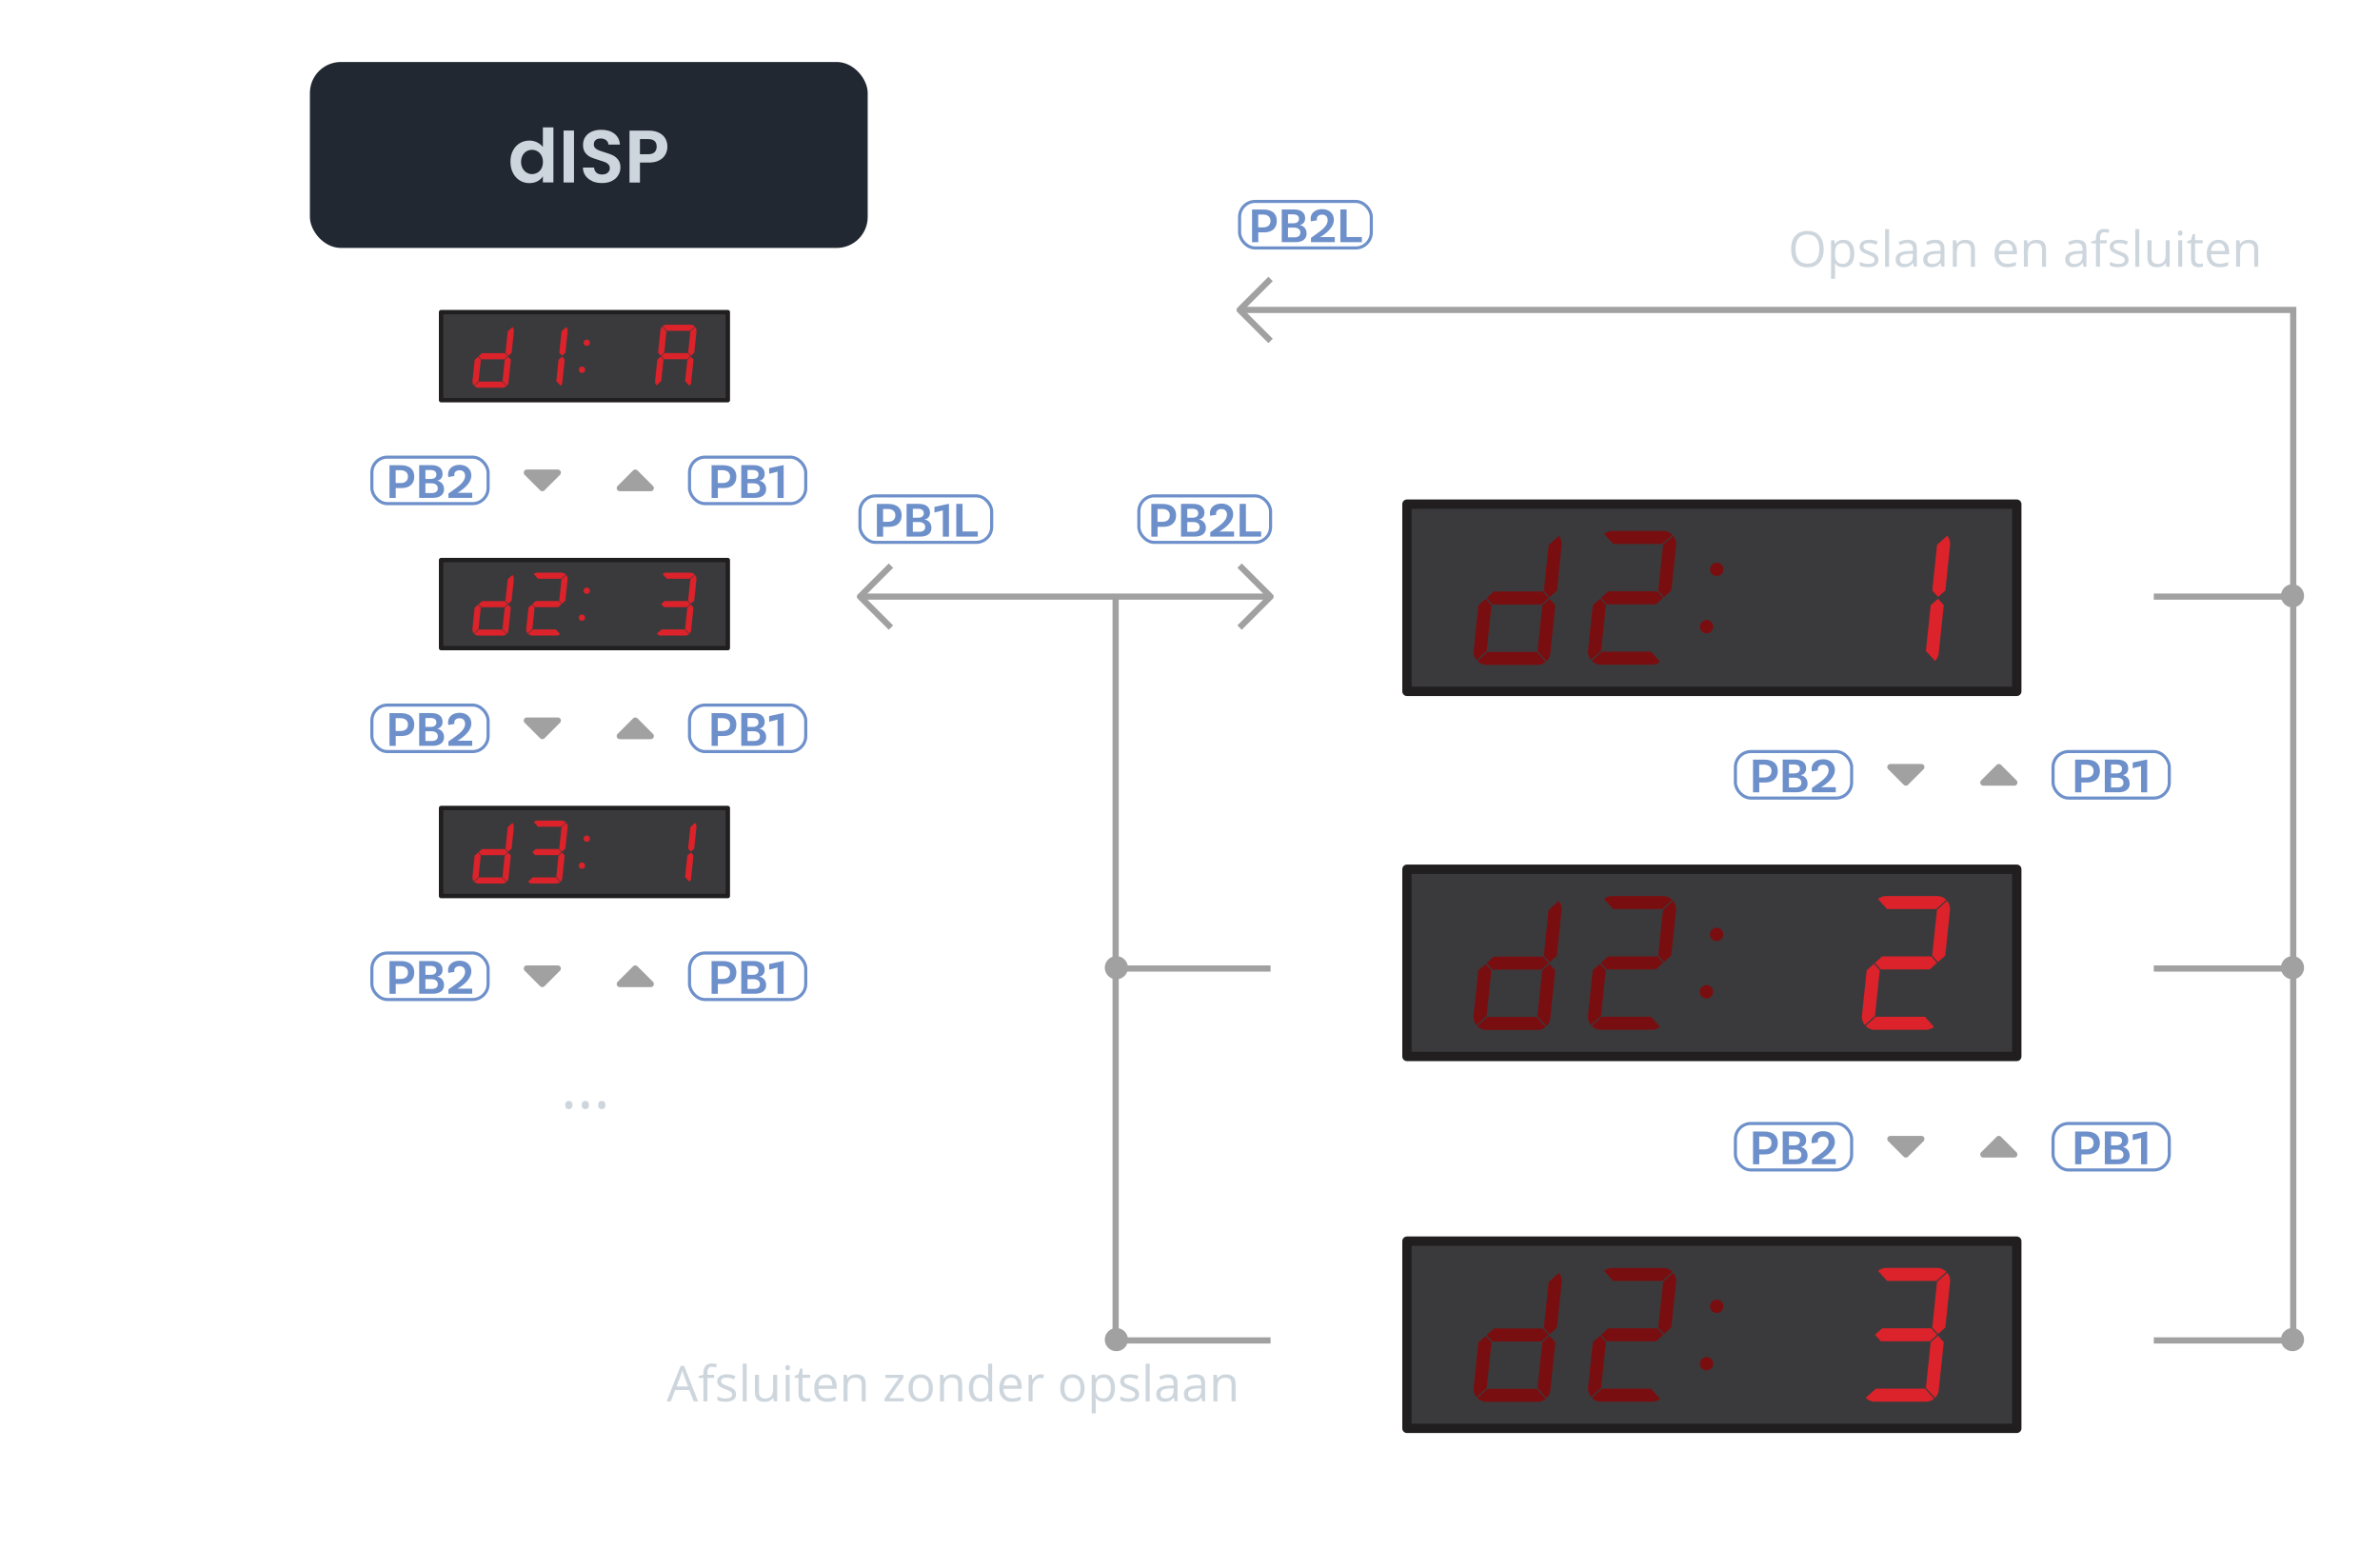 <?xml version="1.0" encoding="UTF-8"?><svg xmlns="http://www.w3.org/2000/svg" xmlns:xlink="http://www.w3.org/1999/xlink" viewBox="0 0 384 250"><defs><symbol id="a" viewBox="0 0 66.16 21"><rect x=".5" y=".5" width="65.16" height="20" style="fill:#3a3a3c; stroke:#211e1f; stroke-linejoin:round;"/></symbol><symbol id="b" viewBox="0 0 66.16 21"><use width="66.16" height="21" xlink:href="#a"/><polygon points="59.25 16.86 59.26 16.96 59.25 17.05 59.24 17.14 59.2 17.23 59.16 17.32 59.11 17.39 59.05 17.46 58.98 17.52 58.9 17.58 58.82 17.62 58.73 17.65 58.64 17.67 58.54 17.67 58.45 17.67 58.36 17.65 58.27 17.62 58.19 17.58 58.11 17.52 58.04 17.46 57.98 17.39 57.93 17.32 57.89 17.23 57.85 17.14 57.84 17.05 57.83 16.96 57.84 16.86 57.85 16.77 57.89 16.68 57.93 16.6 57.98 16.52 58.04 16.45 58.11 16.39 58.19 16.34 58.27 16.3 58.36 16.27 58.45 16.25 58.54 16.24 58.64 16.25 58.73 16.27 58.82 16.3 58.9 16.34 58.98 16.39 59.05 16.45 59.11 16.52 59.16 16.6 59.2 16.68 59.24 16.77 59.25 16.86" style="fill:#3a3a3c;"/><polygon points="58.54 4.63 58.55 4.76 58.54 4.9 58.04 9.72 57.26 10.42 56.64 9.73 57.15 4.85 58.23 3.87 58.24 3.87 58.32 3.98 58.39 4.1 58.45 4.22 58.49 4.35 58.52 4.49 58.54 4.63" style="fill:#dc222a;"/><polygon points="58.15 3.78 57.07 4.75 51.81 4.75 50.85 3.68 50.94 3.61 51.04 3.54 51.15 3.49 51.26 3.44 51.37 3.41 51.49 3.38 51.61 3.37 51.73 3.36 57.16 3.36 57.3 3.37 57.43 3.39 57.57 3.42 57.7 3.47 57.82 3.53 57.94 3.6 58.05 3.68 58.15 3.78" style="fill:#dc222a;"/><polygon points="57.25 10.6 57.87 11.29 57.33 16.41 57.32 16.53 57.29 16.64 57.25 16.76 57.21 16.86 57.15 16.97 57.08 17.07 57.01 17.16 56.93 17.25 55.96 16.18 56.47 11.3 57.25 10.6" style="fill:#dc222a;"/><polygon points="56.54 9.81 57.16 10.5 56.39 11.2 51.14 11.2 50.52 10.51 51.29 9.81 56.54 9.81" style="fill:#dc222a;"/><polygon points="55.87 16.26 56.83 17.34 56.74 17.41 56.64 17.47 56.53 17.53 56.42 17.57 56.3 17.61 56.19 17.63 56.07 17.65 55.95 17.65 50.52 17.65 50.38 17.65 50.25 17.63 50.11 17.59 49.98 17.55 49.86 17.49 49.74 17.42 49.63 17.33 49.53 17.24 50.61 16.26 55.87 16.26" style="fill:#3a3a3c;"/><polygon points="51.72 4.83 51.72 4.84 51.21 9.72 50.43 10.42 49.81 9.73 50.35 4.61 50.36 4.49 50.39 4.37 50.43 4.26 50.47 4.15 50.53 4.05 50.6 3.95 50.67 3.85 50.75 3.76 51.72 4.83" style="fill:#dc222a;"/><polygon points="50.42 10.6 51.04 11.29 50.53 16.17 49.45 17.14 49.36 17.03 49.29 16.92 49.23 16.79 49.19 16.66 49.15 16.53 49.14 16.39 49.13 16.25 49.14 16.12 49.64 11.3 50.42 10.6" style="fill:#dc222a;"/><polygon points="46.32 16.96 46.32 17.05 46.3 17.14 46.27 17.23 46.23 17.32 46.18 17.39 46.12 17.46 46.04 17.52 45.97 17.58 45.88 17.62 45.8 17.65 45.7 17.67 45.61 17.67 45.52 17.67 45.42 17.65 45.34 17.62 45.25 17.58 45.17 17.52 45.1 17.46 45.04 17.39 44.99 17.32 44.95 17.23 44.92 17.14 44.9 17.05 44.89 16.96 44.9 16.86 44.92 16.77 44.95 16.68 44.99 16.6 45.04 16.52 45.1 16.45 45.17 16.39 45.25 16.34 45.34 16.3 45.42 16.27 45.52 16.25 45.61 16.24 45.7 16.25 45.8 16.27 45.88 16.3 45.97 16.34 46.04 16.39 46.12 16.45 46.18 16.52 46.23 16.6 46.27 16.68 46.3 16.77 46.32 16.86 46.32 16.96" style="fill:#3a3a3c;"/><polygon points="45.61 4.63 45.62 4.76 45.61 4.9 45.1 9.72 44.33 10.42 43.7 9.73 44.21 4.85 45.29 3.87 45.3 3.87 45.38 3.98 45.45 4.1 45.51 4.22 45.56 4.35 45.59 4.49 45.61 4.63" style="fill:#3a3a3c;"/><polygon points="45.21 3.78 44.13 4.75 38.88 4.75 37.91 3.68 38.01 3.61 38.11 3.54 38.22 3.49 38.33 3.44 38.44 3.41 38.56 3.38 38.67 3.37 38.79 3.36 44.23 3.36 44.36 3.37 44.5 3.39 44.63 3.42 44.76 3.47 44.89 3.53 45 3.6 45.11 3.68 45.21 3.78" style="fill:#3a3a3c;"/><polygon points="44.32 10.6 44.94 11.29 44.4 16.41 44.38 16.53 44.35 16.64 44.32 16.76 44.27 16.86 44.21 16.97 44.15 17.07 44.07 17.16 43.99 17.25 43.02 16.18 43.54 11.3 44.32 10.6" style="fill:#3a3a3c;"/><polygon points="43.61 9.81 44.23 10.5 43.45 11.2 38.2 11.2 37.58 10.51 38.35 9.81 38.36 9.81 43.61 9.81" style="fill:#3a3a3c;"/><polygon points="42.93 16.26 43.9 17.34 43.8 17.41 43.7 17.47 43.6 17.53 43.48 17.57 43.37 17.61 43.25 17.63 43.13 17.65 43.02 17.65 37.59 17.65 37.45 17.65 37.31 17.63 37.18 17.59 37.05 17.55 36.92 17.49 36.81 17.42 36.7 17.33 36.59 17.24 37.67 16.26 37.68 16.26 42.93 16.26" style="fill:#3a3a3c;"/><polygon points="37.82 3.76 38.78 4.84 38.27 9.72 37.5 10.42 36.87 9.73 37.41 4.61 37.43 4.49 37.46 4.37 37.5 4.26 37.54 4.15 37.6 4.05 37.66 3.95 37.74 3.85 37.82 3.76" style="fill:#3a3a3c;"/><polygon points="38.11 11.28 38.11 11.29 37.59 16.17 36.51 17.14 36.43 17.03 36.36 16.92 36.3 16.79 36.25 16.66 36.22 16.53 36.2 16.39 36.19 16.25 36.2 16.12 36.71 11.3 37.49 10.6 38.11 11.28" style="fill:#3a3a3c;"/><polygon points="34.32 7.46 34.32 7.56 34.3 7.65 34.27 7.74 34.23 7.82 34.18 7.9 34.12 7.97 34.05 8.03 33.97 8.08 33.88 8.12 33.8 8.15 33.7 8.17 33.61 8.18 33.52 8.17 33.43 8.15 33.34 8.12 33.25 8.08 33.17 8.03 33.1 7.97 33.04 7.9 32.99 7.82 32.95 7.74 32.92 7.65 32.9 7.56 32.89 7.46 32.9 7.37 32.92 7.28 32.95 7.19 32.99 7.11 33.04 7.03 33.1 6.96 33.17 6.9 33.25 6.84 33.34 6.8 33.43 6.77 33.52 6.76 33.61 6.75 33.7 6.76 33.8 6.77 33.88 6.8 33.97 6.84 34.05 6.9 34.12 6.96 34.18 7.03 34.23 7.11 34.27 7.19 34.3 7.28 34.32 7.37 34.32 7.46" style="fill:#dc222a;"/><polygon points="33.23 13.5 33.24 13.59 33.23 13.68 33.21 13.77 33.18 13.86 33.14 13.95 33.09 14.03 33.03 14.1 32.96 14.16 32.88 14.21 32.8 14.25 32.71 14.28 32.61 14.3 32.52 14.31 32.43 14.3 32.34 14.28 32.25 14.25 32.17 14.21 32.09 14.16 32.02 14.1 31.96 14.03 31.9 13.95 31.86 13.86 31.83 13.77 31.81 13.68 31.81 13.59 31.81 13.5 31.83 13.4 31.86 13.32 31.9 13.23 31.96 13.16 32.02 13.09 32.09 13.02 32.17 12.97 32.25 12.93 32.34 12.9 32.43 12.88 32.52 12.88 32.61 12.88 32.71 12.9 32.8 12.93 32.88 12.97 32.96 13.02 33.03 13.09 33.09 13.16 33.14 13.23 33.18 13.32 33.21 13.4 33.23 13.5" style="fill:#dc222a;"/><polygon points="29.98 16.86 29.99 16.96 29.98 17.05 29.96 17.14 29.93 17.23 29.89 17.32 29.84 17.39 29.78 17.46 29.71 17.52 29.63 17.58 29.55 17.62 29.46 17.65 29.36 17.67 29.27 17.67 29.18 17.67 29.08 17.65 29 17.62 28.91 17.58 28.84 17.52 28.77 17.46 28.7 17.39 28.65 17.32 28.61 17.23 28.58 17.14 28.56 17.05 28.56 16.96 28.56 16.86 28.58 16.77 28.61 16.68 28.65 16.6 28.7 16.52 28.77 16.45 28.84 16.39 28.91 16.34 29 16.3 29.08 16.27 29.18 16.25 29.27 16.24 29.36 16.25 29.46 16.27 29.55 16.3 29.63 16.34 29.71 16.39 29.78 16.45 29.84 16.52 29.89 16.6 29.93 16.68 29.96 16.77 29.98 16.86" style="fill:#3a3a3c;"/><polygon points="29.27 4.63 29.28 4.76 29.27 4.9 28.76 9.72 27.98 10.42 27.36 9.73 27.88 4.85 28.96 3.87 29.04 3.98 29.11 4.1 29.17 4.22 29.22 4.35 29.25 4.49 29.27 4.63" style="fill:#dc222a;"/><polygon points="28.88 3.78 27.79 4.75 22.54 4.75 21.57 3.68 21.67 3.61 21.77 3.54 21.88 3.49 21.99 3.44 22.1 3.41 22.22 3.38 22.34 3.37 22.46 3.36 27.89 3.36 28.02 3.37 28.16 3.39 28.29 3.42 28.42 3.47 28.55 3.53 28.66 3.6 28.78 3.68 28.88 3.78" style="fill:#3a3a3c;"/><polygon points="27.98 10.6 28.6 11.29 28.06 16.41 28.04 16.53 28.01 16.64 27.98 16.76 27.93 16.86 27.87 16.97 27.81 17.07 27.73 17.16 27.66 17.25 26.69 16.18 27.2 11.3 27.98 10.6" style="fill:#dc222a;"/><polygon points="27.27 9.81 27.89 10.5 27.12 11.2 21.86 11.2 21.24 10.51 22.01 9.81 22.02 9.81 27.27 9.81" style="fill:#3a3a3c;"/><polygon points="26.59 16.26 27.56 17.34 27.47 17.41 27.36 17.47 27.26 17.53 27.14 17.57 27.03 17.61 26.91 17.63 26.8 17.65 26.68 17.65 21.25 17.65 21.11 17.65 20.97 17.63 20.84 17.59 20.71 17.55 20.59 17.49 20.47 17.42 20.36 17.33 20.26 17.24 21.34 16.26 26.59 16.26" style="fill:#3a3a3c;"/><polygon points="22.45 4.83 22.45 4.84 21.93 9.72 21.16 10.42 20.53 9.73 21.07 4.61 21.09 4.49 21.12 4.37 21.16 4.26 21.2 4.15 21.26 4.05 21.32 3.95 21.4 3.85 21.48 3.76 22.45 4.83" style="fill:#3a3a3c;"/><polygon points="21.77 11.28 21.77 11.29 21.26 16.17 20.17 17.14 20.09 17.03 20.02 16.92 19.96 16.79 19.92 16.66 19.88 16.53 19.86 16.39 19.86 16.25 19.86 16.12 20.37 11.3 21.15 10.6 21.77 11.28" style="fill:#3a3a3c;"/><polygon points="17.04 4.64 17.05 4.78 17.04 4.92 16.54 9.74 15.76 10.44 15.14 9.75 15.65 4.87 16.73 3.89 16.74 3.89 16.82 4 16.89 4.12 16.95 4.24 16.99 4.37 17.02 4.51 17.04 4.64" style="fill:#dc222a;"/><polygon points="16.65 3.8 15.57 4.77 10.31 4.77 9.35 3.7 9.44 3.62 9.54 3.56 9.65 3.51 9.76 3.46 9.87 3.43 9.99 3.4 10.11 3.39 10.23 3.38 15.66 3.38 15.8 3.39 15.93 3.41 16.07 3.44 16.2 3.49 16.32 3.55 16.44 3.62 16.55 3.7 16.65 3.8" style="fill:#3a3a3c;"/><polygon points="15.75 10.62 16.37 11.31 15.83 16.43 15.82 16.55 15.79 16.66 15.75 16.77 15.71 16.88 15.65 16.99 15.58 17.09 15.51 17.18 15.43 17.27 14.46 16.2 14.97 11.32 15.75 10.62" style="fill:#dc222a;"/><polygon points="15.04 9.83 15.66 10.52 14.89 11.22 9.64 11.22 9.02 10.53 9.79 9.83 15.04 9.83" style="fill:#dc222a;"/><polygon points="14.37 16.28 15.33 17.36 15.24 17.43 15.14 17.49 15.03 17.55 14.92 17.59 14.8 17.63 14.69 17.65 14.57 17.67 14.45 17.67 9.02 17.67 8.88 17.67 8.75 17.65 8.61 17.61 8.48 17.56 8.36 17.51 8.24 17.43 8.13 17.35 8.03 17.26 9.11 16.28 14.37 16.28" style="fill:#dc222a;"/><polygon points="10.22 4.85 10.22 4.86 9.71 9.74 8.93 10.44 8.31 9.75 8.85 4.63 8.86 4.51 8.89 4.39 8.93 4.28 8.97 4.17 9.03 4.07 9.1 3.96 9.17 3.87 9.25 3.79 10.22 4.85" style="fill:#3a3a3c;"/><polygon points="8.92 10.62 9.54 11.31 9.03 16.19 7.95 17.16 7.86 17.05 7.79 16.93 7.74 16.81 7.69 16.68 7.65 16.55 7.64 16.41 7.63 16.27 7.64 16.13 8.14 11.32 8.92 10.62" style="fill:#dc222a;"/><polygon points="8.34 3.98 8.35 4.08 8.34 4.17 8.33 4.26 8.3 4.35 8.25 4.44 8.2 4.51 8.14 4.58 8.07 4.65 7.99 4.7 7.91 4.74 7.82 4.77 7.73 4.79 7.64 4.79 7.54 4.79 7.45 4.77 7.36 4.74 7.28 4.7 7.2 4.65 7.13 4.58 7.07 4.51 7.02 4.44 6.98 4.35 6.94 4.26 6.93 4.17 6.92 4.08 6.93 3.98 6.94 3.89 6.98 3.8 7.02 3.72 7.07 3.64 7.13 3.57 7.2 3.51 7.28 3.46 7.36 3.42 7.45 3.39 7.54 3.37 7.64 3.36 7.73 3.37 7.82 3.39 7.91 3.42 7.99 3.46 8.07 3.51 8.14 3.57 8.2 3.64 8.25 3.72 8.3 3.8 8.33 3.89 8.34 3.98" style="fill:#3a3a3c;"/></symbol><symbol id="c" viewBox="0 0 66.16 21"><use width="66.16" height="21" xlink:href="#a"/><polygon points="59.24 16.86 59.25 16.96 59.24 17.05 59.23 17.14 59.19 17.23 59.15 17.32 59.1 17.39 59.04 17.46 58.97 17.52 58.89 17.58 58.81 17.62 58.72 17.65 58.63 17.67 58.53 17.67 58.44 17.67 58.35 17.65 58.26 17.62 58.18 17.58 58.1 17.52 58.03 17.46 57.97 17.39 57.92 17.32 57.88 17.23 57.84 17.14 57.83 17.05 57.82 16.96 57.83 16.86 57.84 16.77 57.88 16.68 57.92 16.6 57.97 16.52 58.03 16.45 58.1 16.39 58.18 16.34 58.26 16.3 58.35 16.27 58.44 16.25 58.53 16.24 58.63 16.25 58.72 16.27 58.81 16.3 58.89 16.34 58.97 16.39 59.04 16.45 59.1 16.52 59.15 16.6 59.19 16.68 59.23 16.77 59.24 16.86" style="fill:#3a3a3c;"/><polygon points="58.53 4.63 58.54 4.76 58.53 4.9 58.03 9.72 57.25 10.42 56.63 9.73 57.14 4.85 58.22 3.87 58.23 3.87 58.31 3.98 58.38 4.1 58.44 4.22 58.48 4.35 58.51 4.49 58.53 4.63" style="fill:#dc222a;"/><polygon points="58.14 3.78 57.06 4.75 51.8 4.75 50.84 3.68 50.93 3.61 51.03 3.54 51.14 3.49 51.25 3.44 51.36 3.41 51.48 3.38 51.6 3.37 51.72 3.36 57.15 3.36 57.29 3.37 57.42 3.39 57.56 3.42 57.69 3.47 57.81 3.53 57.93 3.6 58.04 3.68 58.14 3.78" style="fill:#3a3a3c;"/><polygon points="57.24 10.6 57.86 11.29 57.32 16.41 57.31 16.53 57.28 16.64 57.24 16.76 57.2 16.86 57.14 16.97 57.07 17.07 57 17.16 56.92 17.25 55.95 16.18 56.46 11.3 57.24 10.6" style="fill:#dc222a;"/><polygon points="56.53 9.81 57.15 10.5 56.38 11.2 51.13 11.2 50.51 10.51 51.28 9.81 56.53 9.81" style="fill:#3a3a3c;"/><polygon points="55.86 16.26 56.82 17.34 56.73 17.41 56.63 17.47 56.52 17.53 56.41 17.57 56.29 17.61 56.18 17.63 56.06 17.65 55.94 17.65 50.51 17.65 50.37 17.65 50.24 17.63 50.1 17.59 49.97 17.55 49.85 17.49 49.73 17.42 49.62 17.33 49.52 17.24 50.6 16.26 55.86 16.26" style="fill:#3a3a3c;"/><polygon points="51.71 4.83 51.71 4.84 51.2 9.72 50.42 10.42 49.8 9.73 50.34 4.61 50.35 4.49 50.38 4.37 50.42 4.26 50.46 4.15 50.52 4.05 50.59 3.95 50.66 3.85 50.74 3.76 51.71 4.83" style="fill:#3a3a3c;"/><polygon points="50.41 10.6 51.03 11.29 50.52 16.17 49.44 17.14 49.35 17.03 49.28 16.92 49.22 16.79 49.18 16.66 49.14 16.53 49.13 16.39 49.12 16.25 49.13 16.12 49.63 11.3 50.41 10.6" style="fill:#3a3a3c;"/><polygon points="46.31 16.96 46.31 17.05 46.29 17.14 46.26 17.23 46.22 17.32 46.17 17.39 46.11 17.46 46.03 17.52 45.96 17.58 45.87 17.62 45.79 17.65 45.69 17.67 45.6 17.67 45.51 17.67 45.41 17.65 45.33 17.62 45.24 17.58 45.16 17.52 45.09 17.46 45.03 17.39 44.98 17.32 44.94 17.23 44.91 17.14 44.89 17.05 44.88 16.96 44.89 16.86 44.91 16.77 44.94 16.68 44.98 16.6 45.03 16.52 45.09 16.45 45.16 16.39 45.24 16.34 45.33 16.3 45.41 16.27 45.51 16.25 45.6 16.24 45.69 16.25 45.79 16.27 45.87 16.3 45.96 16.34 46.03 16.39 46.11 16.45 46.17 16.52 46.22 16.6 46.26 16.68 46.29 16.77 46.31 16.86 46.31 16.96" style="fill:#3a3a3c;"/><polygon points="45.6 4.63 45.61 4.76 45.6 4.9 45.09 9.72 44.32 10.42 43.69 9.73 44.2 4.85 45.28 3.87 45.29 3.87 45.37 3.98 45.44 4.1 45.5 4.22 45.55 4.35 45.58 4.49 45.6 4.63" style="fill:#3a3a3c;"/><polygon points="45.2 3.78 44.12 4.75 38.87 4.75 37.9 3.68 38 3.61 38.1 3.54 38.21 3.49 38.32 3.44 38.43 3.41 38.55 3.38 38.66 3.37 38.78 3.36 44.22 3.36 44.35 3.37 44.49 3.39 44.62 3.42 44.75 3.47 44.88 3.53 44.99 3.6 45.1 3.68 45.2 3.78" style="fill:#3a3a3c;"/><polygon points="44.31 10.6 44.93 11.29 44.39 16.41 44.37 16.53 44.34 16.64 44.31 16.76 44.26 16.86 44.2 16.97 44.14 17.07 44.06 17.16 43.98 17.25 43.01 16.18 43.53 11.3 44.31 10.6" style="fill:#3a3a3c;"/><polygon points="43.6 9.81 44.22 10.5 43.44 11.2 38.19 11.2 37.57 10.51 38.34 9.81 38.35 9.81 43.6 9.81" style="fill:#3a3a3c;"/><polygon points="42.92 16.26 43.89 17.34 43.79 17.41 43.69 17.47 43.59 17.53 43.47 17.57 43.36 17.61 43.24 17.63 43.12 17.65 43.01 17.65 37.58 17.65 37.44 17.65 37.3 17.63 37.17 17.59 37.04 17.55 36.91 17.49 36.8 17.42 36.69 17.33 36.58 17.24 37.66 16.26 37.67 16.26 42.92 16.26" style="fill:#3a3a3c;"/><polygon points="37.81 3.76 38.77 4.84 38.26 9.72 37.49 10.42 36.86 9.73 37.4 4.61 37.42 4.49 37.45 4.37 37.49 4.26 37.53 4.15 37.59 4.05 37.65 3.95 37.73 3.85 37.81 3.76" style="fill:#3a3a3c;"/><polygon points="38.1 11.28 38.1 11.29 37.58 16.17 36.5 17.14 36.42 17.03 36.35 16.92 36.29 16.79 36.24 16.66 36.21 16.53 36.19 16.39 36.18 16.25 36.19 16.12 36.7 11.3 37.48 10.6 38.1 11.28" style="fill:#3a3a3c;"/><polygon points="34.31 7.46 34.31 7.56 34.29 7.65 34.26 7.74 34.22 7.82 34.17 7.9 34.11 7.97 34.04 8.03 33.96 8.08 33.87 8.12 33.79 8.15 33.69 8.17 33.6 8.18 33.51 8.17 33.42 8.15 33.33 8.12 33.24 8.08 33.16 8.03 33.09 7.97 33.03 7.9 32.98 7.82 32.94 7.74 32.91 7.65 32.89 7.56 32.88 7.46 32.89 7.37 32.91 7.28 32.94 7.19 32.98 7.11 33.03 7.03 33.09 6.96 33.16 6.9 33.24 6.84 33.33 6.8 33.42 6.77 33.51 6.76 33.6 6.75 33.69 6.76 33.79 6.77 33.87 6.8 33.96 6.84 34.04 6.9 34.11 6.96 34.17 7.03 34.22 7.11 34.26 7.19 34.29 7.28 34.31 7.37 34.31 7.46" style="fill:#790e10;"/><polygon points="33.22 13.5 33.23 13.59 33.22 13.68 33.2 13.77 33.17 13.86 33.13 13.95 33.08 14.03 33.02 14.1 32.95 14.16 32.87 14.21 32.79 14.25 32.7 14.28 32.6 14.3 32.51 14.31 32.42 14.3 32.33 14.28 32.24 14.25 32.16 14.21 32.08 14.16 32.01 14.1 31.95 14.03 31.89 13.95 31.85 13.86 31.82 13.77 31.8 13.68 31.8 13.59 31.8 13.5 31.82 13.4 31.85 13.32 31.89 13.23 31.95 13.16 32.01 13.09 32.08 13.02 32.16 12.97 32.24 12.93 32.33 12.9 32.42 12.88 32.51 12.88 32.6 12.88 32.7 12.9 32.79 12.93 32.87 12.97 32.95 13.02 33.02 13.09 33.08 13.16 33.13 13.23 33.17 13.32 33.2 13.4 33.22 13.5" style="fill:#790e10;"/><polygon points="29.97 16.86 29.98 16.96 29.97 17.05 29.95 17.14 29.92 17.23 29.88 17.32 29.83 17.39 29.77 17.46 29.7 17.52 29.62 17.58 29.54 17.62 29.45 17.65 29.35 17.67 29.26 17.67 29.17 17.67 29.07 17.65 28.99 17.62 28.9 17.58 28.83 17.52 28.76 17.46 28.69 17.39 28.64 17.32 28.6 17.23 28.57 17.14 28.55 17.05 28.55 16.96 28.55 16.86 28.57 16.77 28.6 16.68 28.64 16.6 28.69 16.52 28.76 16.45 28.83 16.39 28.9 16.34 28.99 16.3 29.07 16.27 29.17 16.25 29.26 16.24 29.35 16.25 29.45 16.27 29.54 16.3 29.62 16.34 29.7 16.39 29.77 16.45 29.83 16.52 29.88 16.6 29.92 16.68 29.95 16.77 29.97 16.86" style="fill:#3a3a3c;"/><polygon points="29.26 4.63 29.27 4.76 29.26 4.9 28.75 9.72 27.97 10.42 27.35 9.73 27.87 4.85 28.95 3.87 29.03 3.98 29.1 4.1 29.16 4.22 29.21 4.35 29.24 4.49 29.26 4.63" style="fill:#790e10;"/><polygon points="28.87 3.78 27.78 4.75 22.53 4.75 21.56 3.68 21.66 3.61 21.76 3.54 21.87 3.49 21.98 3.44 22.09 3.41 22.21 3.38 22.33 3.37 22.45 3.36 27.88 3.36 28.01 3.37 28.15 3.39 28.28 3.42 28.41 3.47 28.54 3.53 28.65 3.6 28.77 3.68 28.87 3.78" style="fill:#790e10;"/><polygon points="27.97 10.6 28.59 11.29 28.05 16.41 28.03 16.53 28 16.64 27.97 16.76 27.92 16.86 27.86 16.97 27.8 17.07 27.72 17.16 27.65 17.25 26.68 16.18 27.19 11.3 27.97 10.6" style="fill:#3a3a3c;"/><polygon points="27.26 9.81 27.88 10.5 27.11 11.2 21.85 11.2 21.23 10.51 22 9.81 22.01 9.81 27.26 9.81" style="fill:#790e10;"/><polygon points="26.58 16.26 27.55 17.34 27.46 17.41 27.35 17.47 27.25 17.53 27.13 17.57 27.02 17.61 26.9 17.63 26.79 17.65 26.67 17.65 21.24 17.65 21.1 17.65 20.96 17.63 20.83 17.59 20.7 17.55 20.58 17.49 20.46 17.42 20.35 17.33 20.25 17.24 21.33 16.26 26.58 16.26" style="fill:#790e10;"/><polygon points="22.44 4.83 22.44 4.84 21.92 9.72 21.15 10.42 20.52 9.73 21.06 4.61 21.08 4.49 21.11 4.37 21.15 4.26 21.19 4.15 21.25 4.05 21.31 3.95 21.39 3.85 21.47 3.76 22.44 4.83" style="fill:#3a3a3c;"/><polygon points="21.76 11.28 21.76 11.29 21.25 16.17 20.16 17.14 20.08 17.03 20.01 16.92 19.95 16.79 19.91 16.66 19.87 16.53 19.85 16.39 19.85 16.25 19.85 16.12 20.36 11.3 21.14 10.6 21.76 11.28" style="fill:#790e10;"/><polygon points="17.03 4.64 17.04 4.78 17.03 4.92 16.53 9.74 15.75 10.44 15.13 9.75 15.64 4.87 16.72 3.89 16.73 3.89 16.81 4 16.88 4.12 16.94 4.24 16.98 4.37 17.01 4.51 17.03 4.64" style="fill:#790e10;"/><polygon points="16.64 3.8 15.56 4.77 10.3 4.77 9.34 3.7 9.43 3.62 9.53 3.56 9.64 3.51 9.75 3.46 9.86 3.43 9.98 3.4 10.1 3.39 10.22 3.38 15.65 3.38 15.79 3.39 15.92 3.41 16.06 3.44 16.19 3.49 16.31 3.55 16.43 3.62 16.54 3.7 16.64 3.8" style="fill:#3a3a3c;"/><polygon points="15.74 10.62 16.36 11.31 15.82 16.43 15.81 16.55 15.78 16.66 15.74 16.77 15.7 16.88 15.64 16.99 15.57 17.09 15.5 17.18 15.42 17.27 14.45 16.2 14.96 11.32 15.74 10.62" style="fill:#790e10;"/><polygon points="15.03 9.83 15.65 10.52 14.88 11.22 9.63 11.22 9.01 10.53 9.78 9.83 15.03 9.83" style="fill:#790e10;"/><polygon points="14.36 16.28 15.32 17.36 15.23 17.43 15.13 17.49 15.02 17.55 14.91 17.59 14.79 17.63 14.68 17.65 14.56 17.67 14.44 17.67 9.01 17.67 8.87 17.67 8.74 17.65 8.6 17.61 8.47 17.56 8.35 17.51 8.23 17.43 8.12 17.35 8.02 17.26 9.1 16.28 14.36 16.28" style="fill:#790e10;"/><polygon points="10.21 4.85 10.21 4.86 9.7 9.74 8.92 10.44 8.3 9.75 8.84 4.63 8.85 4.51 8.88 4.39 8.92 4.28 8.96 4.17 9.02 4.07 9.09 3.96 9.16 3.87 9.24 3.79 10.21 4.85" style="fill:#3a3a3c;"/><polygon points="8.91 10.62 9.53 11.31 9.02 16.19 7.94 17.16 7.85 17.05 7.78 16.93 7.73 16.81 7.68 16.68 7.64 16.55 7.63 16.41 7.62 16.27 7.63 16.13 8.13 11.32 8.91 10.62" style="fill:#790e10;"/><polygon points="8.33 3.98 8.34 4.08 8.33 4.17 8.32 4.26 8.29 4.35 8.24 4.44 8.19 4.51 8.13 4.58 8.06 4.65 7.98 4.7 7.9 4.74 7.81 4.77 7.72 4.79 7.63 4.79 7.53 4.79 7.44 4.77 7.35 4.74 7.27 4.7 7.19 4.65 7.12 4.58 7.06 4.51 7.01 4.44 6.97 4.35 6.93 4.26 6.92 4.17 6.91 4.08 6.92 3.98 6.93 3.89 6.97 3.8 7.01 3.72 7.06 3.64 7.12 3.57 7.19 3.51 7.27 3.46 7.35 3.42 7.44 3.39 7.53 3.37 7.63 3.36 7.72 3.37 7.81 3.39 7.9 3.42 7.98 3.46 8.06 3.51 8.13 3.57 8.19 3.64 8.24 3.72 8.29 3.8 8.32 3.89 8.33 3.98" style="fill:#3a3a3c;"/></symbol><symbol id="d" viewBox="0 0 66.16 21"><use width="66.16" height="21" xlink:href="#a"/><polygon points="59.23 16.86 59.24 16.96 59.23 17.05 59.22 17.14 59.18 17.23 59.14 17.32 59.09 17.39 59.03 17.46 58.96 17.52 58.88 17.58 58.8 17.62 58.71 17.65 58.62 17.67 58.52 17.67 58.43 17.67 58.34 17.65 58.25 17.62 58.17 17.58 58.09 17.52 58.02 17.46 57.96 17.39 57.91 17.32 57.87 17.23 57.83 17.14 57.82 17.05 57.81 16.96 57.82 16.86 57.83 16.77 57.87 16.68 57.91 16.6 57.96 16.52 58.02 16.45 58.09 16.39 58.17 16.34 58.25 16.3 58.34 16.27 58.43 16.25 58.52 16.24 58.62 16.25 58.71 16.27 58.8 16.3 58.88 16.34 58.96 16.39 59.03 16.45 59.09 16.52 59.14 16.6 59.18 16.68 59.22 16.77 59.23 16.86" style="fill:#3a3a3c;"/><polygon points="58.52 4.63 58.53 4.76 58.52 4.9 58.02 9.72 57.24 10.42 56.62 9.73 57.13 4.85 58.21 3.87 58.22 3.87 58.3 3.98 58.37 4.1 58.43 4.22 58.47 4.35 58.5 4.49 58.52 4.63" style="fill:#dc222a;"/><polygon points="58.13 3.78 57.05 4.75 51.79 4.75 50.83 3.68 50.92 3.61 51.02 3.54 51.13 3.49 51.24 3.44 51.35 3.41 51.47 3.38 51.59 3.37 51.71 3.36 57.14 3.36 57.28 3.37 57.41 3.39 57.55 3.42 57.68 3.47 57.8 3.53 57.92 3.6 58.03 3.68 58.13 3.78" style="fill:#dc222a;"/><polygon points="57.23 10.6 57.85 11.29 57.31 16.41 57.3 16.53 57.27 16.64 57.23 16.76 57.19 16.86 57.13 16.97 57.06 17.07 56.99 17.16 56.91 17.25 55.94 16.18 56.45 11.3 57.23 10.6" style="fill:#3a3a3c;"/><polygon points="56.52 9.81 57.14 10.5 56.37 11.2 51.12 11.2 50.5 10.51 51.27 9.81 56.52 9.81" style="fill:#dc222a;"/><polygon points="55.85 16.26 56.81 17.34 56.72 17.41 56.62 17.47 56.51 17.53 56.4 17.57 56.28 17.61 56.17 17.63 56.05 17.65 55.93 17.65 50.5 17.65 50.36 17.65 50.23 17.63 50.09 17.59 49.96 17.55 49.84 17.49 49.72 17.42 49.61 17.33 49.51 17.24 50.59 16.26 55.85 16.26" style="fill:#dc222a;"/><polygon points="51.7 4.83 51.7 4.84 51.19 9.72 50.41 10.42 49.79 9.73 50.33 4.61 50.34 4.49 50.37 4.37 50.41 4.26 50.45 4.15 50.51 4.05 50.58 3.95 50.65 3.85 50.73 3.76 51.7 4.83" style="fill:#3a3a3c;"/><polygon points="50.4 10.6 51.02 11.29 50.51 16.17 49.43 17.14 49.34 17.03 49.27 16.92 49.21 16.79 49.17 16.66 49.13 16.53 49.12 16.39 49.11 16.25 49.12 16.12 49.62 11.3 50.4 10.6" style="fill:#dc222a;"/><polygon points="46.3 16.96 46.3 17.05 46.28 17.14 46.25 17.23 46.21 17.32 46.16 17.39 46.1 17.46 46.02 17.52 45.95 17.58 45.86 17.62 45.78 17.65 45.68 17.67 45.59 17.67 45.5 17.67 45.4 17.65 45.32 17.62 45.23 17.58 45.15 17.52 45.08 17.46 45.02 17.39 44.97 17.32 44.93 17.23 44.9 17.14 44.88 17.05 44.87 16.96 44.88 16.86 44.9 16.77 44.93 16.68 44.97 16.6 45.02 16.52 45.08 16.45 45.15 16.39 45.23 16.34 45.32 16.3 45.4 16.27 45.5 16.25 45.59 16.24 45.68 16.25 45.78 16.27 45.86 16.3 45.95 16.34 46.02 16.39 46.1 16.45 46.16 16.52 46.21 16.6 46.25 16.68 46.28 16.77 46.3 16.86 46.3 16.96" style="fill:#3a3a3c;"/><polygon points="45.59 4.63 45.6 4.76 45.59 4.9 45.08 9.72 44.31 10.42 43.68 9.73 44.19 4.85 45.27 3.87 45.28 3.87 45.36 3.98 45.43 4.1 45.49 4.22 45.54 4.35 45.57 4.49 45.59 4.63" style="fill:#3a3a3c;"/><polygon points="45.19 3.78 44.11 4.75 38.86 4.75 37.89 3.68 37.99 3.61 38.09 3.54 38.2 3.49 38.31 3.44 38.42 3.41 38.54 3.38 38.65 3.37 38.77 3.36 44.21 3.36 44.34 3.37 44.48 3.39 44.61 3.42 44.74 3.47 44.87 3.53 44.98 3.6 45.09 3.68 45.19 3.78" style="fill:#3a3a3c;"/><polygon points="44.3 10.6 44.92 11.29 44.38 16.41 44.36 16.53 44.33 16.64 44.3 16.76 44.25 16.86 44.19 16.97 44.13 17.07 44.05 17.16 43.97 17.25 43 16.18 43.52 11.3 44.3 10.6" style="fill:#3a3a3c;"/><polygon points="43.59 9.81 44.21 10.5 43.43 11.2 38.18 11.2 37.56 10.51 38.33 9.81 38.34 9.81 43.59 9.81" style="fill:#3a3a3c;"/><polygon points="42.91 16.26 43.88 17.34 43.78 17.41 43.68 17.47 43.58 17.53 43.46 17.57 43.35 17.61 43.23 17.63 43.11 17.65 43 17.65 37.57 17.65 37.43 17.65 37.29 17.63 37.16 17.59 37.03 17.55 36.9 17.49 36.79 17.42 36.68 17.33 36.57 17.24 37.65 16.26 37.66 16.26 42.91 16.26" style="fill:#3a3a3c;"/><polygon points="37.8 3.76 38.76 4.84 38.25 9.72 37.48 10.42 36.85 9.73 37.39 4.61 37.41 4.49 37.44 4.37 37.48 4.26 37.52 4.15 37.58 4.05 37.64 3.95 37.72 3.85 37.8 3.76" style="fill:#3a3a3c;"/><polygon points="38.09 11.28 38.09 11.29 37.57 16.17 36.49 17.14 36.41 17.03 36.34 16.92 36.28 16.79 36.23 16.66 36.2 16.53 36.18 16.39 36.17 16.25 36.18 16.12 36.69 11.3 37.47 10.6 38.09 11.28" style="fill:#3a3a3c;"/><polygon points="34.3 7.46 34.3 7.56 34.28 7.65 34.25 7.74 34.21 7.82 34.16 7.9 34.1 7.97 34.03 8.03 33.95 8.08 33.86 8.12 33.78 8.15 33.68 8.17 33.59 8.18 33.5 8.17 33.41 8.15 33.32 8.12 33.23 8.08 33.15 8.03 33.08 7.97 33.02 7.9 32.97 7.82 32.93 7.74 32.9 7.65 32.88 7.56 32.87 7.46 32.88 7.37 32.9 7.28 32.93 7.19 32.97 7.11 33.02 7.03 33.08 6.96 33.15 6.9 33.23 6.84 33.32 6.8 33.41 6.77 33.5 6.76 33.59 6.75 33.68 6.76 33.78 6.77 33.86 6.8 33.95 6.84 34.03 6.9 34.1 6.96 34.16 7.03 34.21 7.11 34.25 7.19 34.28 7.28 34.3 7.37 34.3 7.46" style="fill:#790e10;"/><polygon points="33.21 13.5 33.22 13.59 33.21 13.68 33.19 13.77 33.16 13.86 33.12 13.95 33.07 14.03 33.01 14.1 32.94 14.16 32.86 14.21 32.78 14.25 32.69 14.28 32.59 14.3 32.5 14.31 32.41 14.3 32.32 14.28 32.23 14.25 32.15 14.21 32.07 14.16 32 14.1 31.94 14.03 31.88 13.95 31.84 13.86 31.81 13.77 31.79 13.68 31.79 13.59 31.79 13.5 31.81 13.4 31.84 13.32 31.88 13.23 31.94 13.16 32 13.09 32.07 13.02 32.15 12.97 32.23 12.93 32.32 12.9 32.41 12.88 32.5 12.88 32.59 12.88 32.69 12.9 32.78 12.93 32.86 12.97 32.94 13.02 33.01 13.09 33.07 13.16 33.12 13.23 33.16 13.32 33.19 13.4 33.21 13.5" style="fill:#790e10;"/><polygon points="29.96 16.86 29.97 16.96 29.96 17.05 29.94 17.14 29.91 17.23 29.87 17.32 29.82 17.39 29.76 17.46 29.69 17.52 29.61 17.58 29.53 17.62 29.44 17.65 29.34 17.67 29.25 17.67 29.16 17.67 29.06 17.65 28.98 17.62 28.89 17.58 28.82 17.52 28.75 17.46 28.68 17.39 28.63 17.32 28.59 17.23 28.56 17.14 28.54 17.05 28.54 16.96 28.54 16.86 28.56 16.77 28.59 16.68 28.63 16.6 28.68 16.52 28.75 16.45 28.82 16.39 28.89 16.34 28.98 16.3 29.06 16.27 29.16 16.25 29.25 16.24 29.34 16.25 29.44 16.27 29.53 16.3 29.61 16.34 29.69 16.39 29.76 16.45 29.82 16.52 29.87 16.6 29.91 16.68 29.94 16.77 29.96 16.86" style="fill:#3a3a3c;"/><polygon points="29.25 4.63 29.26 4.76 29.25 4.9 28.74 9.72 27.96 10.42 27.34 9.73 27.86 4.85 28.94 3.87 29.02 3.98 29.09 4.1 29.15 4.22 29.2 4.35 29.23 4.49 29.25 4.63" style="fill:#790e10;"/><polygon points="28.86 3.78 27.77 4.75 22.52 4.75 21.55 3.68 21.65 3.61 21.75 3.54 21.86 3.49 21.97 3.44 22.08 3.41 22.2 3.38 22.32 3.37 22.44 3.36 27.87 3.36 28 3.37 28.14 3.39 28.27 3.42 28.4 3.47 28.53 3.53 28.64 3.6 28.76 3.68 28.86 3.78" style="fill:#790e10;"/><polygon points="27.96 10.6 28.58 11.29 28.04 16.41 28.02 16.53 27.99 16.64 27.96 16.76 27.91 16.86 27.85 16.97 27.79 17.07 27.71 17.16 27.64 17.25 26.67 16.18 27.18 11.3 27.96 10.6" style="fill:#3a3a3c;"/><polygon points="27.25 9.81 27.87 10.5 27.1 11.2 21.84 11.2 21.22 10.51 21.99 9.81 22 9.81 27.25 9.81" style="fill:#790e10;"/><polygon points="26.57 16.26 27.54 17.34 27.45 17.41 27.34 17.47 27.24 17.53 27.12 17.57 27.01 17.61 26.89 17.63 26.78 17.65 26.66 17.65 21.23 17.65 21.09 17.65 20.95 17.63 20.82 17.59 20.69 17.55 20.57 17.49 20.45 17.42 20.34 17.33 20.24 17.24 21.32 16.26 26.57 16.26" style="fill:#790e10;"/><polygon points="22.43 4.83 22.43 4.84 21.91 9.72 21.14 10.42 20.51 9.73 21.05 4.61 21.07 4.49 21.1 4.37 21.14 4.26 21.18 4.15 21.24 4.05 21.3 3.95 21.38 3.85 21.46 3.76 22.43 4.83" style="fill:#3a3a3c;"/><polygon points="21.75 11.28 21.75 11.29 21.24 16.17 20.15 17.14 20.07 17.03 20 16.92 19.94 16.79 19.9 16.66 19.86 16.53 19.84 16.39 19.84 16.25 19.84 16.12 20.35 11.3 21.13 10.6 21.75 11.28" style="fill:#790e10;"/><polygon points="17.02 4.64 17.03 4.78 17.02 4.92 16.52 9.74 15.74 10.44 15.12 9.75 15.63 4.87 16.71 3.89 16.72 3.89 16.8 4 16.87 4.12 16.93 4.24 16.97 4.37 17 4.51 17.02 4.64" style="fill:#790e10;"/><polygon points="16.63 3.8 15.55 4.77 10.29 4.77 9.33 3.7 9.42 3.62 9.52 3.56 9.63 3.51 9.74 3.46 9.85 3.43 9.97 3.4 10.09 3.39 10.21 3.38 15.64 3.38 15.78 3.39 15.91 3.41 16.05 3.44 16.18 3.49 16.3 3.55 16.42 3.62 16.53 3.7 16.63 3.8" style="fill:#3a3a3c;"/><polygon points="15.73 10.62 16.35 11.31 15.81 16.43 15.8 16.55 15.77 16.66 15.73 16.77 15.69 16.88 15.63 16.99 15.56 17.09 15.49 17.18 15.41 17.27 14.44 16.2 14.95 11.32 15.73 10.62" style="fill:#790e10;"/><polygon points="15.02 9.83 15.64 10.52 14.87 11.22 9.62 11.22 9 10.53 9.77 9.83 15.02 9.83" style="fill:#790e10;"/><polygon points="14.35 16.28 15.31 17.36 15.22 17.43 15.12 17.49 15.01 17.55 14.9 17.59 14.78 17.63 14.67 17.65 14.55 17.67 14.43 17.67 9 17.67 8.86 17.67 8.73 17.65 8.59 17.61 8.46 17.56 8.34 17.51 8.22 17.43 8.11 17.35 8.01 17.26 9.09 16.28 14.35 16.28" style="fill:#790e10;"/><polygon points="10.2 4.85 10.2 4.86 9.69 9.74 8.91 10.44 8.29 9.75 8.83 4.63 8.84 4.51 8.87 4.39 8.91 4.28 8.95 4.17 9.01 4.07 9.08 3.96 9.15 3.87 9.23 3.79 10.2 4.85" style="fill:#3a3a3c;"/><polygon points="8.9 10.62 9.52 11.31 9.01 16.19 7.93 17.16 7.84 17.05 7.77 16.93 7.72 16.81 7.67 16.68 7.63 16.55 7.62 16.41 7.61 16.27 7.62 16.13 8.12 11.32 8.9 10.62" style="fill:#790e10;"/><polygon points="8.32 3.98 8.33 4.08 8.32 4.17 8.31 4.26 8.28 4.35 8.23 4.44 8.18 4.51 8.12 4.58 8.05 4.65 7.97 4.7 7.89 4.74 7.8 4.77 7.71 4.79 7.62 4.79 7.52 4.79 7.43 4.77 7.34 4.74 7.26 4.7 7.18 4.65 7.11 4.58 7.05 4.51 7 4.44 6.96 4.35 6.92 4.26 6.91 4.17 6.9 4.08 6.91 3.98 6.92 3.89 6.96 3.8 7 3.72 7.05 3.64 7.11 3.57 7.18 3.51 7.26 3.46 7.34 3.42 7.43 3.39 7.52 3.37 7.62 3.36 7.71 3.37 7.8 3.39 7.89 3.42 7.97 3.46 8.05 3.51 8.12 3.57 8.18 3.64 8.23 3.72 8.28 3.8 8.31 3.89 8.32 3.98" style="fill:#3a3a3c;"/></symbol><symbol id="e" viewBox="0 0 66.16 21"><use width="66.16" height="21" xlink:href="#a"/><polygon points="59.24 16.86 59.25 16.96 59.24 17.05 59.23 17.14 59.19 17.23 59.15 17.32 59.1 17.39 59.04 17.46 58.97 17.52 58.89 17.58 58.81 17.62 58.72 17.65 58.63 17.67 58.53 17.67 58.44 17.67 58.35 17.65 58.26 17.62 58.18 17.58 58.1 17.52 58.03 17.46 57.97 17.39 57.92 17.32 57.88 17.23 57.84 17.14 57.83 17.05 57.82 16.96 57.83 16.86 57.84 16.77 57.88 16.68 57.92 16.6 57.97 16.52 58.03 16.45 58.1 16.39 58.18 16.34 58.26 16.3 58.35 16.27 58.44 16.25 58.53 16.24 58.63 16.25 58.72 16.27 58.81 16.3 58.89 16.34 58.97 16.39 59.04 16.45 59.1 16.52 59.15 16.6 59.19 16.68 59.23 16.77 59.24 16.86" style="fill:#3a3a3c;"/><polygon points="58.53 4.63 58.54 4.76 58.53 4.9 58.03 9.72 57.25 10.42 56.63 9.73 57.14 4.85 58.22 3.87 58.23 3.87 58.31 3.98 58.38 4.1 58.44 4.22 58.48 4.35 58.51 4.49 58.53 4.63" style="fill:#dc222a;"/><polygon points="58.14 3.78 57.06 4.75 51.8 4.75 50.84 3.68 50.93 3.61 51.03 3.54 51.14 3.49 51.25 3.44 51.36 3.41 51.48 3.38 51.6 3.37 51.72 3.36 57.15 3.36 57.29 3.37 57.42 3.39 57.56 3.42 57.69 3.47 57.81 3.53 57.93 3.6 58.04 3.68 58.14 3.78" style="fill:#dc222a;"/><polygon points="57.24 10.6 57.86 11.29 57.32 16.41 57.31 16.53 57.28 16.64 57.24 16.76 57.2 16.86 57.14 16.97 57.07 17.07 57 17.16 56.92 17.25 55.95 16.18 56.46 11.3 57.24 10.6" style="fill:#dc222a;"/><polygon points="56.53 9.81 57.15 10.5 56.38 11.2 51.13 11.2 50.51 10.51 51.28 9.81 56.53 9.81" style="fill:#dc222a;"/><polygon points="55.86 16.26 56.82 17.34 56.73 17.41 56.63 17.47 56.52 17.53 56.41 17.57 56.29 17.61 56.18 17.63 56.06 17.65 55.94 17.65 50.51 17.65 50.37 17.65 50.24 17.63 50.1 17.59 49.97 17.55 49.85 17.49 49.73 17.42 49.62 17.33 49.52 17.24 50.6 16.26 55.86 16.26" style="fill:#dc222a;"/><polygon points="51.71 4.83 51.71 4.84 51.2 9.72 50.42 10.42 49.8 9.73 50.34 4.61 50.35 4.49 50.38 4.37 50.42 4.26 50.46 4.15 50.52 4.05 50.59 3.95 50.66 3.85 50.74 3.76 51.71 4.83" style="fill:#3a3a3c;"/><polygon points="50.41 10.6 51.03 11.29 50.52 16.17 49.44 17.14 49.35 17.03 49.28 16.92 49.22 16.79 49.18 16.66 49.14 16.53 49.13 16.39 49.12 16.25 49.13 16.12 49.63 11.3 50.41 10.6" style="fill:#3a3a3c;"/><polygon points="46.31 16.96 46.31 17.05 46.29 17.14 46.26 17.23 46.22 17.32 46.17 17.39 46.11 17.46 46.03 17.52 45.96 17.58 45.87 17.62 45.79 17.65 45.69 17.67 45.6 17.67 45.51 17.67 45.41 17.65 45.33 17.62 45.24 17.58 45.16 17.52 45.09 17.46 45.03 17.39 44.98 17.32 44.94 17.23 44.91 17.14 44.89 17.05 44.88 16.96 44.89 16.86 44.91 16.77 44.94 16.68 44.98 16.6 45.03 16.52 45.09 16.45 45.16 16.39 45.24 16.34 45.33 16.3 45.41 16.27 45.51 16.25 45.6 16.24 45.69 16.25 45.79 16.27 45.87 16.3 45.96 16.34 46.03 16.39 46.11 16.45 46.17 16.52 46.22 16.6 46.26 16.68 46.29 16.77 46.31 16.86 46.31 16.96" style="fill:#3a3a3c;"/><polygon points="45.6 4.63 45.61 4.76 45.6 4.9 45.09 9.72 44.32 10.42 43.69 9.73 44.2 4.85 45.28 3.87 45.29 3.87 45.37 3.98 45.44 4.1 45.5 4.22 45.55 4.35 45.58 4.49 45.6 4.63" style="fill:#3a3a3c;"/><polygon points="45.2 3.78 44.12 4.75 38.87 4.75 37.9 3.68 38 3.61 38.1 3.54 38.21 3.49 38.32 3.44 38.43 3.41 38.55 3.38 38.66 3.37 38.78 3.36 44.22 3.36 44.35 3.37 44.49 3.39 44.62 3.42 44.75 3.47 44.88 3.53 44.99 3.6 45.1 3.68 45.2 3.78" style="fill:#3a3a3c;"/><polygon points="44.31 10.6 44.93 11.29 44.39 16.41 44.37 16.53 44.34 16.64 44.31 16.76 44.26 16.86 44.2 16.97 44.14 17.07 44.06 17.16 43.98 17.25 43.01 16.18 43.53 11.3 44.31 10.6" style="fill:#3a3a3c;"/><polygon points="43.6 9.81 44.22 10.5 43.44 11.2 38.19 11.2 37.57 10.51 38.34 9.81 38.35 9.81 43.6 9.81" style="fill:#3a3a3c;"/><polygon points="42.92 16.26 43.89 17.34 43.79 17.41 43.69 17.47 43.59 17.53 43.47 17.57 43.36 17.61 43.24 17.63 43.12 17.65 43.01 17.65 37.58 17.65 37.44 17.65 37.3 17.63 37.17 17.59 37.04 17.55 36.91 17.49 36.8 17.42 36.69 17.33 36.58 17.24 37.66 16.26 37.67 16.26 42.92 16.26" style="fill:#3a3a3c;"/><polygon points="37.81 3.76 38.77 4.84 38.26 9.72 37.49 10.42 36.86 9.73 37.4 4.61 37.42 4.49 37.45 4.37 37.49 4.26 37.53 4.15 37.59 4.05 37.65 3.95 37.73 3.85 37.81 3.76" style="fill:#3a3a3c;"/><polygon points="38.1 11.28 38.1 11.29 37.58 16.17 36.5 17.14 36.42 17.03 36.35 16.92 36.29 16.79 36.24 16.66 36.21 16.53 36.19 16.39 36.18 16.25 36.19 16.12 36.7 11.3 37.48 10.6 38.1 11.28" style="fill:#3a3a3c;"/><polygon points="34.31 7.46 34.31 7.56 34.29 7.65 34.26 7.74 34.22 7.82 34.17 7.9 34.11 7.97 34.04 8.03 33.96 8.08 33.87 8.12 33.79 8.15 33.69 8.17 33.6 8.18 33.51 8.17 33.42 8.15 33.33 8.12 33.24 8.08 33.16 8.03 33.09 7.97 33.03 7.9 32.98 7.82 32.94 7.74 32.91 7.65 32.89 7.56 32.88 7.46 32.89 7.37 32.91 7.28 32.94 7.19 32.98 7.11 33.03 7.03 33.09 6.96 33.16 6.9 33.24 6.84 33.33 6.8 33.42 6.77 33.51 6.76 33.6 6.75 33.69 6.76 33.79 6.77 33.87 6.8 33.96 6.84 34.04 6.9 34.11 6.96 34.17 7.03 34.22 7.11 34.26 7.19 34.29 7.28 34.31 7.37 34.31 7.46" style="fill:#790e10;"/><polygon points="33.22 13.5 33.23 13.59 33.22 13.68 33.2 13.77 33.17 13.86 33.13 13.95 33.08 14.03 33.02 14.1 32.95 14.16 32.87 14.21 32.79 14.25 32.7 14.28 32.6 14.3 32.51 14.31 32.42 14.3 32.33 14.28 32.24 14.25 32.16 14.21 32.08 14.16 32.01 14.1 31.95 14.03 31.89 13.95 31.85 13.86 31.82 13.77 31.8 13.68 31.8 13.59 31.8 13.5 31.82 13.4 31.85 13.32 31.89 13.23 31.95 13.16 32.01 13.09 32.08 13.02 32.16 12.97 32.24 12.93 32.33 12.9 32.42 12.88 32.51 12.88 32.6 12.88 32.7 12.9 32.79 12.93 32.87 12.97 32.95 13.02 33.02 13.09 33.08 13.16 33.13 13.23 33.17 13.32 33.2 13.4 33.22 13.5" style="fill:#790e10;"/><polygon points="29.97 16.86 29.98 16.96 29.97 17.05 29.95 17.14 29.92 17.23 29.88 17.32 29.83 17.39 29.77 17.46 29.7 17.52 29.62 17.58 29.54 17.62 29.45 17.65 29.35 17.67 29.26 17.67 29.17 17.67 29.07 17.65 28.99 17.62 28.9 17.58 28.83 17.52 28.76 17.46 28.69 17.39 28.64 17.32 28.6 17.23 28.57 17.14 28.55 17.05 28.55 16.96 28.55 16.86 28.57 16.77 28.6 16.68 28.64 16.6 28.69 16.52 28.76 16.45 28.83 16.39 28.9 16.34 28.99 16.3 29.07 16.27 29.17 16.25 29.26 16.24 29.35 16.25 29.45 16.27 29.54 16.3 29.62 16.34 29.7 16.39 29.77 16.45 29.83 16.52 29.88 16.6 29.92 16.68 29.95 16.77 29.97 16.86" style="fill:#3a3a3c;"/><polygon points="29.26 4.63 29.27 4.76 29.26 4.9 28.75 9.72 27.97 10.42 27.35 9.73 27.87 4.85 28.95 3.87 29.03 3.98 29.1 4.1 29.16 4.22 29.21 4.35 29.24 4.49 29.26 4.63" style="fill:#790e10;"/><polygon points="28.87 3.78 27.78 4.75 22.53 4.75 21.56 3.68 21.66 3.61 21.76 3.54 21.87 3.49 21.98 3.44 22.09 3.41 22.21 3.38 22.33 3.37 22.45 3.36 27.88 3.36 28.01 3.37 28.15 3.39 28.28 3.42 28.41 3.47 28.54 3.53 28.65 3.6 28.77 3.68 28.87 3.78" style="fill:#790e10;"/><polygon points="27.97 10.6 28.59 11.29 28.05 16.41 28.03 16.53 28 16.64 27.97 16.76 27.92 16.86 27.86 16.97 27.8 17.07 27.72 17.16 27.65 17.25 26.68 16.18 27.19 11.3 27.97 10.6" style="fill:#3a3a3c;"/><polygon points="27.26 9.81 27.88 10.5 27.11 11.2 21.85 11.2 21.23 10.51 22 9.81 22.01 9.81 27.26 9.81" style="fill:#790e10;"/><polygon points="26.58 16.26 27.55 17.34 27.46 17.41 27.35 17.47 27.25 17.53 27.13 17.57 27.02 17.61 26.9 17.63 26.79 17.65 26.67 17.65 21.24 17.65 21.1 17.65 20.96 17.63 20.83 17.59 20.7 17.55 20.58 17.49 20.46 17.42 20.35 17.33 20.25 17.24 21.33 16.26 26.58 16.26" style="fill:#790e10;"/><polygon points="22.44 4.83 22.44 4.84 21.92 9.72 21.15 10.42 20.52 9.73 21.06 4.61 21.08 4.49 21.11 4.37 21.15 4.26 21.19 4.15 21.25 4.05 21.31 3.95 21.39 3.85 21.47 3.76 22.44 4.83" style="fill:#3a3a3c;"/><polygon points="21.76 11.28 21.76 11.29 21.25 16.17 20.16 17.14 20.08 17.03 20.01 16.92 19.95 16.79 19.91 16.66 19.87 16.53 19.85 16.39 19.85 16.25 19.85 16.12 20.36 11.3 21.14 10.6 21.76 11.28" style="fill:#790e10;"/><polygon points="17.03 4.64 17.04 4.78 17.03 4.92 16.53 9.74 15.75 10.44 15.13 9.75 15.64 4.87 16.72 3.89 16.73 3.89 16.81 4 16.88 4.12 16.94 4.24 16.98 4.37 17.01 4.51 17.03 4.64" style="fill:#790e10;"/><polygon points="16.64 3.8 15.56 4.77 10.3 4.77 9.34 3.7 9.43 3.62 9.53 3.56 9.64 3.51 9.75 3.46 9.86 3.43 9.98 3.4 10.1 3.39 10.22 3.38 15.65 3.38 15.79 3.39 15.92 3.41 16.06 3.44 16.19 3.49 16.31 3.55 16.43 3.62 16.54 3.7 16.64 3.8" style="fill:#3a3a3c;"/><polygon points="15.74 10.62 16.36 11.31 15.82 16.43 15.81 16.55 15.78 16.66 15.74 16.77 15.7 16.88 15.64 16.99 15.57 17.09 15.5 17.18 15.42 17.27 14.45 16.2 14.96 11.32 15.74 10.62" style="fill:#790e10;"/><polygon points="15.03 9.83 15.65 10.52 14.88 11.22 9.63 11.22 9.01 10.53 9.78 9.83 15.03 9.83" style="fill:#790e10;"/><polygon points="14.36 16.28 15.32 17.36 15.23 17.43 15.13 17.49 15.02 17.55 14.91 17.59 14.79 17.63 14.68 17.65 14.56 17.67 14.44 17.67 9.01 17.67 8.87 17.67 8.74 17.65 8.6 17.61 8.47 17.56 8.35 17.51 8.23 17.43 8.12 17.35 8.02 17.26 9.1 16.28 14.36 16.28" style="fill:#790e10;"/><polygon points="10.21 4.85 10.21 4.86 9.7 9.74 8.92 10.44 8.3 9.75 8.84 4.63 8.85 4.51 8.88 4.39 8.92 4.28 8.96 4.17 9.02 4.07 9.09 3.96 9.16 3.87 9.24 3.79 10.21 4.85" style="fill:#3a3a3c;"/><polygon points="8.91 10.62 9.53 11.31 9.02 16.19 7.94 17.16 7.85 17.05 7.78 16.93 7.73 16.81 7.68 16.68 7.64 16.55 7.63 16.41 7.62 16.27 7.63 16.13 8.13 11.32 8.91 10.62" style="fill:#790e10;"/><polygon points="8.33 3.98 8.34 4.08 8.33 4.17 8.32 4.26 8.29 4.35 8.24 4.44 8.19 4.51 8.13 4.58 8.06 4.65 7.98 4.7 7.9 4.74 7.81 4.77 7.72 4.79 7.63 4.79 7.53 4.79 7.44 4.77 7.35 4.74 7.27 4.7 7.19 4.65 7.12 4.58 7.06 4.51 7.01 4.44 6.97 4.35 6.93 4.26 6.92 4.17 6.91 4.08 6.92 3.98 6.93 3.89 6.97 3.8 7.01 3.72 7.06 3.64 7.12 3.57 7.19 3.51 7.27 3.46 7.35 3.42 7.44 3.39 7.53 3.37 7.63 3.36 7.72 3.37 7.81 3.39 7.9 3.42 7.98 3.46 8.06 3.51 8.13 3.57 8.19 3.64 8.24 3.72 8.29 3.8 8.32 3.89 8.33 3.98" style="fill:#3a3a3c;"/></symbol><symbol id="f" viewBox="0 0 66.16 21"><use width="66.16" height="21" xlink:href="#a"/><polygon points="59.24 16.86 59.25 16.96 59.24 17.05 59.23 17.14 59.19 17.23 59.15 17.32 59.1 17.39 59.04 17.46 58.97 17.52 58.89 17.58 58.81 17.62 58.72 17.65 58.63 17.67 58.53 17.67 58.44 17.67 58.35 17.65 58.26 17.62 58.18 17.58 58.1 17.52 58.03 17.46 57.97 17.39 57.92 17.32 57.88 17.23 57.84 17.14 57.83 17.05 57.82 16.96 57.83 16.86 57.84 16.77 57.88 16.68 57.92 16.6 57.97 16.52 58.03 16.45 58.1 16.39 58.18 16.34 58.26 16.3 58.35 16.27 58.44 16.25 58.53 16.24 58.63 16.25 58.72 16.27 58.81 16.3 58.89 16.34 58.97 16.39 59.04 16.45 59.1 16.52 59.15 16.6 59.19 16.68 59.23 16.77 59.24 16.86" style="fill:#3a3a3c;"/><polygon points="58.53 4.63 58.54 4.76 58.53 4.9 58.03 9.72 57.25 10.42 56.63 9.73 57.14 4.85 58.22 3.87 58.23 3.87 58.31 3.98 58.38 4.1 58.44 4.22 58.48 4.35 58.51 4.49 58.53 4.63" style="fill:#dc222a;"/><polygon points="58.14 3.78 57.06 4.75 51.8 4.75 50.84 3.68 50.93 3.61 51.03 3.54 51.14 3.49 51.25 3.44 51.36 3.41 51.48 3.38 51.6 3.37 51.72 3.36 57.15 3.36 57.29 3.37 57.42 3.39 57.56 3.42 57.69 3.47 57.81 3.53 57.93 3.6 58.04 3.68 58.14 3.78" style="fill:#dc222a;"/><polygon points="57.24 10.6 57.86 11.29 57.32 16.41 57.31 16.53 57.28 16.64 57.24 16.76 57.2 16.86 57.14 16.97 57.07 17.07 57 17.16 56.92 17.25 55.95 16.18 56.46 11.3 57.24 10.6" style="fill:#dc222a;"/><polygon points="56.53 9.81 57.15 10.5 56.38 11.2 51.13 11.2 50.51 10.51 51.28 9.81 56.53 9.81" style="fill:#dc222a;"/><polygon points="55.86 16.26 56.82 17.34 56.73 17.41 56.63 17.47 56.52 17.53 56.41 17.57 56.29 17.61 56.18 17.63 56.06 17.65 55.94 17.65 50.51 17.65 50.37 17.65 50.24 17.63 50.1 17.59 49.97 17.55 49.85 17.49 49.73 17.42 49.62 17.33 49.52 17.24 50.6 16.26 55.86 16.26" style="fill:#dc222a;"/><polygon points="51.71 4.83 51.71 4.84 51.2 9.72 50.42 10.42 49.8 9.73 50.34 4.61 50.35 4.49 50.38 4.37 50.42 4.26 50.46 4.15 50.52 4.05 50.59 3.95 50.66 3.85 50.74 3.76 51.71 4.83" style="fill:#3a3a3c;"/><polygon points="50.41 10.6 51.03 11.29 50.52 16.17 49.44 17.14 49.35 17.03 49.28 16.92 49.22 16.79 49.18 16.66 49.14 16.53 49.13 16.39 49.12 16.25 49.13 16.12 49.63 11.3 50.41 10.6" style="fill:#3a3a3c;"/><polygon points="46.31 16.96 46.31 17.05 46.29 17.14 46.26 17.23 46.22 17.32 46.17 17.39 46.11 17.46 46.03 17.52 45.96 17.58 45.87 17.62 45.79 17.65 45.69 17.67 45.6 17.67 45.51 17.67 45.41 17.65 45.33 17.62 45.24 17.58 45.16 17.52 45.09 17.46 45.03 17.39 44.98 17.32 44.94 17.23 44.91 17.14 44.89 17.05 44.88 16.96 44.89 16.86 44.91 16.77 44.94 16.68 44.98 16.6 45.03 16.52 45.09 16.45 45.16 16.39 45.24 16.34 45.33 16.3 45.41 16.27 45.51 16.25 45.6 16.24 45.69 16.25 45.79 16.27 45.87 16.3 45.96 16.34 46.03 16.39 46.11 16.45 46.17 16.52 46.22 16.6 46.26 16.68 46.29 16.77 46.31 16.86 46.31 16.96" style="fill:#3a3a3c;"/><polygon points="45.6 4.63 45.61 4.76 45.6 4.9 45.09 9.72 44.32 10.42 43.69 9.73 44.2 4.85 45.28 3.87 45.29 3.87 45.37 3.98 45.44 4.1 45.5 4.22 45.55 4.35 45.58 4.49 45.6 4.63" style="fill:#3a3a3c;"/><polygon points="45.2 3.78 44.12 4.75 38.87 4.75 37.9 3.68 38 3.61 38.1 3.54 38.21 3.49 38.32 3.44 38.43 3.41 38.55 3.38 38.66 3.37 38.78 3.36 44.22 3.36 44.35 3.37 44.49 3.39 44.62 3.42 44.75 3.47 44.88 3.53 44.99 3.6 45.1 3.68 45.2 3.78" style="fill:#3a3a3c;"/><polygon points="44.31 10.6 44.93 11.29 44.39 16.41 44.37 16.53 44.34 16.64 44.31 16.76 44.26 16.86 44.2 16.97 44.14 17.07 44.06 17.16 43.98 17.25 43.01 16.18 43.53 11.3 44.31 10.6" style="fill:#3a3a3c;"/><polygon points="43.6 9.81 44.22 10.5 43.44 11.2 38.19 11.2 37.57 10.51 38.34 9.81 38.35 9.81 43.6 9.81" style="fill:#3a3a3c;"/><polygon points="42.92 16.26 43.89 17.34 43.79 17.41 43.69 17.47 43.59 17.53 43.47 17.57 43.36 17.61 43.24 17.63 43.12 17.65 43.01 17.65 37.58 17.65 37.44 17.65 37.3 17.63 37.17 17.59 37.04 17.55 36.91 17.49 36.8 17.42 36.69 17.33 36.58 17.24 37.66 16.26 37.67 16.26 42.92 16.26" style="fill:#3a3a3c;"/><polygon points="37.81 3.76 38.77 4.84 38.26 9.72 37.49 10.42 36.86 9.73 37.4 4.61 37.42 4.49 37.45 4.37 37.49 4.26 37.53 4.15 37.59 4.05 37.65 3.95 37.73 3.85 37.81 3.76" style="fill:#3a3a3c;"/><polygon points="38.1 11.28 38.1 11.29 37.58 16.17 36.5 17.14 36.42 17.03 36.35 16.92 36.29 16.79 36.24 16.66 36.21 16.53 36.19 16.39 36.18 16.25 36.19 16.12 36.7 11.3 37.48 10.6 38.1 11.28" style="fill:#3a3a3c;"/><polygon points="34.31 7.46 34.31 7.56 34.29 7.65 34.26 7.74 34.22 7.82 34.17 7.9 34.11 7.97 34.04 8.03 33.96 8.08 33.87 8.12 33.79 8.15 33.69 8.17 33.6 8.18 33.51 8.17 33.42 8.15 33.33 8.12 33.24 8.08 33.16 8.03 33.09 7.97 33.03 7.9 32.98 7.82 32.94 7.74 32.91 7.65 32.89 7.56 32.88 7.46 32.89 7.37 32.91 7.28 32.94 7.19 32.98 7.11 33.03 7.03 33.09 6.96 33.16 6.9 33.24 6.84 33.33 6.8 33.42 6.77 33.51 6.76 33.6 6.75 33.69 6.76 33.79 6.77 33.87 6.8 33.96 6.84 34.04 6.9 34.11 6.96 34.17 7.03 34.22 7.11 34.26 7.19 34.29 7.28 34.31 7.37 34.31 7.46" style="fill:#dc222a;"/><polygon points="33.22 13.5 33.23 13.59 33.22 13.68 33.2 13.77 33.17 13.86 33.13 13.95 33.08 14.03 33.02 14.1 32.95 14.16 32.87 14.21 32.79 14.25 32.7 14.28 32.6 14.3 32.51 14.31 32.42 14.3 32.33 14.28 32.24 14.25 32.16 14.21 32.08 14.16 32.01 14.1 31.95 14.03 31.89 13.95 31.85 13.86 31.82 13.77 31.8 13.68 31.8 13.59 31.8 13.5 31.82 13.4 31.85 13.32 31.89 13.23 31.95 13.16 32.01 13.09 32.08 13.02 32.16 12.97 32.24 12.93 32.33 12.9 32.42 12.88 32.51 12.88 32.6 12.88 32.7 12.9 32.79 12.93 32.87 12.97 32.95 13.02 33.02 13.09 33.08 13.16 33.13 13.23 33.17 13.32 33.2 13.4 33.22 13.5" style="fill:#dc222a;"/><polygon points="29.97 16.86 29.98 16.96 29.97 17.05 29.95 17.14 29.92 17.23 29.88 17.32 29.83 17.39 29.77 17.46 29.7 17.52 29.62 17.58 29.54 17.62 29.45 17.65 29.35 17.67 29.26 17.67 29.17 17.67 29.07 17.65 28.99 17.62 28.9 17.58 28.83 17.52 28.76 17.46 28.69 17.39 28.64 17.32 28.6 17.23 28.57 17.14 28.55 17.05 28.55 16.96 28.55 16.86 28.57 16.77 28.6 16.68 28.64 16.6 28.69 16.52 28.76 16.45 28.83 16.39 28.9 16.34 28.99 16.3 29.07 16.27 29.17 16.25 29.26 16.24 29.35 16.25 29.45 16.27 29.54 16.3 29.62 16.34 29.7 16.39 29.77 16.45 29.83 16.52 29.88 16.6 29.92 16.68 29.95 16.77 29.97 16.86" style="fill:#3a3a3c;"/><polygon points="29.26 4.63 29.27 4.76 29.26 4.9 28.75 9.72 27.97 10.42 27.35 9.73 27.87 4.85 28.95 3.87 29.03 3.98 29.1 4.1 29.16 4.22 29.21 4.35 29.24 4.49 29.26 4.63" style="fill:#dc222a;"/><polygon points="28.87 3.78 27.78 4.75 22.53 4.75 21.56 3.68 21.66 3.61 21.76 3.54 21.87 3.49 21.98 3.44 22.09 3.41 22.21 3.38 22.33 3.37 22.45 3.36 27.88 3.36 28.01 3.37 28.15 3.39 28.28 3.42 28.41 3.47 28.54 3.53 28.65 3.6 28.77 3.68 28.87 3.78" style="fill:#dc222a;"/><polygon points="27.97 10.6 28.59 11.29 28.05 16.41 28.03 16.53 28 16.64 27.97 16.76 27.92 16.86 27.86 16.97 27.8 17.07 27.72 17.16 27.65 17.25 26.68 16.18 27.19 11.3 27.97 10.6" style="fill:#3a3a3c;"/><polygon points="27.26 9.81 27.88 10.5 27.11 11.2 21.85 11.2 21.23 10.51 22 9.81 22.01 9.81 27.26 9.81" style="fill:#dc222a;"/><polygon points="26.58 16.26 27.55 17.34 27.46 17.41 27.35 17.47 27.25 17.53 27.13 17.57 27.02 17.61 26.9 17.63 26.79 17.65 26.67 17.65 21.24 17.65 21.1 17.65 20.96 17.63 20.83 17.59 20.7 17.55 20.58 17.49 20.46 17.42 20.35 17.33 20.25 17.24 21.33 16.26 26.58 16.26" style="fill:#dc222a;"/><polygon points="22.44 4.83 22.44 4.84 21.92 9.72 21.15 10.42 20.52 9.73 21.06 4.61 21.08 4.49 21.11 4.37 21.15 4.26 21.19 4.15 21.25 4.05 21.31 3.95 21.39 3.85 21.47 3.76 22.44 4.83" style="fill:#3a3a3c;"/><polygon points="21.76 11.28 21.76 11.29 21.25 16.17 20.16 17.14 20.08 17.03 20.01 16.92 19.95 16.79 19.91 16.66 19.87 16.53 19.85 16.39 19.85 16.25 19.85 16.12 20.36 11.3 21.14 10.6 21.76 11.28" style="fill:#dc222a;"/><polygon points="17.03 4.64 17.04 4.78 17.03 4.92 16.53 9.74 15.75 10.44 15.13 9.75 15.64 4.87 16.72 3.89 16.73 3.89 16.81 4 16.88 4.12 16.94 4.24 16.98 4.37 17.01 4.51 17.03 4.64" style="fill:#dc222a;"/><polygon points="16.64 3.8 15.56 4.77 10.3 4.77 9.34 3.7 9.43 3.62 9.53 3.56 9.64 3.51 9.75 3.46 9.86 3.43 9.98 3.4 10.1 3.39 10.22 3.38 15.65 3.38 15.79 3.39 15.92 3.41 16.06 3.44 16.19 3.49 16.31 3.55 16.43 3.62 16.54 3.7 16.64 3.8" style="fill:#3a3a3c;"/><polygon points="15.74 10.62 16.36 11.31 15.82 16.43 15.81 16.55 15.78 16.66 15.74 16.77 15.7 16.88 15.64 16.99 15.57 17.09 15.5 17.18 15.42 17.27 14.45 16.2 14.96 11.32 15.74 10.62" style="fill:#dc222a;"/><polygon points="15.03 9.83 15.65 10.52 14.88 11.22 9.63 11.22 9.01 10.53 9.78 9.83 15.03 9.83" style="fill:#dc222a;"/><polygon points="14.36 16.28 15.32 17.36 15.23 17.43 15.13 17.49 15.02 17.55 14.91 17.59 14.79 17.63 14.68 17.65 14.56 17.67 14.44 17.67 9.01 17.67 8.87 17.67 8.74 17.65 8.6 17.61 8.47 17.56 8.35 17.51 8.23 17.43 8.12 17.35 8.02 17.26 9.1 16.28 14.36 16.28" style="fill:#dc222a;"/><polygon points="10.21 4.85 10.21 4.86 9.7 9.74 8.92 10.44 8.3 9.75 8.84 4.63 8.85 4.51 8.88 4.39 8.92 4.28 8.96 4.17 9.02 4.07 9.09 3.96 9.16 3.87 9.24 3.79 10.21 4.85" style="fill:#3a3a3c;"/><polygon points="8.91 10.62 9.53 11.31 9.02 16.19 7.94 17.16 7.85 17.05 7.78 16.93 7.73 16.81 7.68 16.68 7.64 16.55 7.63 16.41 7.62 16.27 7.63 16.13 8.13 11.32 8.91 10.62" style="fill:#dc222a;"/><polygon points="8.33 3.98 8.34 4.08 8.33 4.17 8.32 4.26 8.29 4.35 8.24 4.44 8.19 4.51 8.13 4.58 8.06 4.65 7.98 4.7 7.9 4.74 7.81 4.77 7.72 4.79 7.63 4.79 7.53 4.79 7.44 4.77 7.35 4.74 7.27 4.7 7.19 4.65 7.12 4.58 7.06 4.51 7.01 4.44 6.97 4.35 6.93 4.26 6.92 4.17 6.91 4.08 6.92 3.98 6.93 3.89 6.97 3.8 7.01 3.72 7.06 3.64 7.12 3.57 7.19 3.51 7.27 3.46 7.35 3.42 7.44 3.39 7.53 3.37 7.63 3.36 7.72 3.37 7.81 3.39 7.9 3.42 7.98 3.46 8.06 3.51 8.13 3.57 8.19 3.64 8.24 3.72 8.29 3.8 8.32 3.89 8.33 3.98" style="fill:#3a3a3c;"/></symbol><symbol id="g" viewBox="0 0 66.16 21"><use width="66.16" height="21" xlink:href="#a"/><polygon points="59.24 16.86 59.25 16.96 59.24 17.05 59.23 17.14 59.19 17.23 59.15 17.32 59.1 17.39 59.04 17.46 58.97 17.52 58.89 17.58 58.81 17.62 58.72 17.65 58.63 17.67 58.53 17.67 58.44 17.67 58.35 17.65 58.26 17.62 58.18 17.58 58.1 17.52 58.03 17.46 57.97 17.39 57.92 17.32 57.88 17.23 57.84 17.14 57.83 17.05 57.82 16.96 57.83 16.86 57.84 16.77 57.88 16.68 57.92 16.6 57.97 16.52 58.03 16.45 58.1 16.39 58.18 16.34 58.26 16.3 58.35 16.27 58.44 16.25 58.53 16.24 58.63 16.25 58.72 16.27 58.81 16.3 58.89 16.34 58.97 16.39 59.04 16.45 59.1 16.52 59.15 16.6 59.19 16.68 59.23 16.77 59.24 16.86" style="fill:#3a3a3c;"/><polygon points="58.53 4.63 58.54 4.76 58.53 4.9 58.03 9.72 57.25 10.42 56.63 9.73 57.14 4.85 58.22 3.87 58.23 3.87 58.31 3.98 58.38 4.1 58.44 4.22 58.48 4.35 58.51 4.49 58.53 4.63" style="fill:#dc222a;"/><polygon points="58.14 3.78 57.06 4.75 51.8 4.75 50.84 3.68 50.93 3.61 51.03 3.54 51.14 3.49 51.25 3.44 51.36 3.41 51.48 3.38 51.6 3.37 51.72 3.36 57.15 3.36 57.29 3.37 57.42 3.39 57.56 3.42 57.69 3.47 57.81 3.53 57.93 3.6 58.04 3.68 58.14 3.78" style="fill:#3a3a3c;"/><polygon points="57.24 10.6 57.86 11.29 57.32 16.41 57.31 16.53 57.28 16.64 57.24 16.76 57.2 16.86 57.14 16.97 57.07 17.07 57 17.16 56.92 17.25 55.95 16.18 56.46 11.3 57.24 10.6" style="fill:#dc222a;"/><polygon points="56.53 9.81 57.15 10.5 56.38 11.2 51.13 11.2 50.51 10.51 51.28 9.81 56.53 9.81" style="fill:#3a3a3c;"/><polygon points="55.86 16.26 56.82 17.34 56.73 17.41 56.63 17.47 56.52 17.53 56.41 17.57 56.29 17.61 56.18 17.63 56.06 17.65 55.94 17.65 50.51 17.65 50.37 17.65 50.24 17.63 50.1 17.59 49.97 17.55 49.85 17.49 49.73 17.42 49.62 17.33 49.52 17.24 50.6 16.26 55.86 16.26" style="fill:#3a3a3c;"/><polygon points="51.71 4.83 51.71 4.84 51.2 9.72 50.42 10.42 49.8 9.73 50.34 4.61 50.35 4.49 50.38 4.37 50.42 4.26 50.46 4.15 50.52 4.05 50.59 3.95 50.66 3.85 50.74 3.76 51.71 4.83" style="fill:#3a3a3c;"/><polygon points="50.41 10.6 51.03 11.29 50.52 16.17 49.44 17.14 49.35 17.03 49.28 16.92 49.22 16.79 49.18 16.66 49.14 16.53 49.13 16.39 49.12 16.25 49.13 16.12 49.63 11.3 50.41 10.6" style="fill:#3a3a3c;"/><polygon points="46.31 16.96 46.31 17.05 46.29 17.14 46.26 17.23 46.22 17.32 46.17 17.39 46.11 17.46 46.03 17.52 45.96 17.58 45.87 17.62 45.79 17.65 45.69 17.67 45.6 17.67 45.51 17.67 45.41 17.65 45.33 17.62 45.24 17.58 45.16 17.52 45.09 17.46 45.03 17.39 44.98 17.32 44.94 17.23 44.91 17.14 44.89 17.05 44.88 16.96 44.89 16.86 44.91 16.77 44.94 16.68 44.98 16.6 45.03 16.52 45.09 16.45 45.16 16.39 45.24 16.34 45.33 16.3 45.41 16.27 45.51 16.25 45.6 16.24 45.69 16.25 45.79 16.27 45.87 16.3 45.96 16.34 46.03 16.39 46.11 16.45 46.17 16.52 46.22 16.6 46.26 16.68 46.29 16.77 46.31 16.86 46.31 16.96" style="fill:#3a3a3c;"/><polygon points="45.6 4.63 45.61 4.76 45.6 4.9 45.09 9.72 44.32 10.42 43.69 9.73 44.2 4.85 45.28 3.87 45.29 3.87 45.37 3.98 45.44 4.1 45.5 4.22 45.55 4.35 45.58 4.49 45.6 4.63" style="fill:#3a3a3c;"/><polygon points="45.2 3.78 44.12 4.75 38.87 4.75 37.9 3.68 38 3.61 38.1 3.54 38.21 3.49 38.32 3.44 38.43 3.41 38.55 3.38 38.66 3.37 38.78 3.36 44.22 3.36 44.35 3.37 44.49 3.39 44.62 3.42 44.75 3.47 44.88 3.53 44.99 3.6 45.1 3.68 45.2 3.78" style="fill:#3a3a3c;"/><polygon points="44.31 10.6 44.93 11.29 44.39 16.41 44.37 16.53 44.34 16.64 44.31 16.76 44.26 16.86 44.2 16.97 44.14 17.07 44.06 17.16 43.98 17.25 43.01 16.18 43.53 11.3 44.31 10.6" style="fill:#3a3a3c;"/><polygon points="43.6 9.81 44.22 10.5 43.44 11.2 38.19 11.2 37.57 10.51 38.34 9.81 38.35 9.81 43.6 9.81" style="fill:#3a3a3c;"/><polygon points="42.92 16.26 43.89 17.34 43.79 17.41 43.69 17.47 43.59 17.53 43.47 17.57 43.36 17.61 43.24 17.63 43.12 17.65 43.01 17.65 37.58 17.65 37.44 17.65 37.3 17.63 37.17 17.59 37.04 17.55 36.91 17.49 36.8 17.42 36.69 17.33 36.58 17.24 37.66 16.26 37.67 16.26 42.92 16.26" style="fill:#3a3a3c;"/><polygon points="37.81 3.76 38.77 4.84 38.26 9.72 37.49 10.42 36.86 9.73 37.4 4.61 37.42 4.49 37.45 4.37 37.49 4.26 37.53 4.15 37.59 4.05 37.65 3.95 37.73 3.85 37.81 3.76" style="fill:#3a3a3c;"/><polygon points="38.1 11.28 38.1 11.29 37.58 16.17 36.5 17.14 36.42 17.03 36.35 16.92 36.29 16.79 36.24 16.66 36.21 16.53 36.19 16.39 36.18 16.25 36.19 16.12 36.7 11.3 37.48 10.6 38.1 11.28" style="fill:#3a3a3c;"/><polygon points="34.31 7.46 34.31 7.56 34.29 7.65 34.26 7.74 34.22 7.82 34.17 7.9 34.11 7.97 34.04 8.03 33.96 8.08 33.87 8.12 33.79 8.15 33.69 8.17 33.6 8.18 33.51 8.17 33.42 8.15 33.33 8.12 33.24 8.08 33.16 8.03 33.09 7.97 33.03 7.9 32.98 7.82 32.94 7.74 32.91 7.65 32.89 7.56 32.88 7.46 32.89 7.37 32.91 7.28 32.94 7.19 32.98 7.11 33.03 7.03 33.09 6.96 33.16 6.9 33.24 6.84 33.33 6.8 33.42 6.77 33.51 6.76 33.6 6.75 33.69 6.76 33.79 6.77 33.87 6.8 33.96 6.84 34.04 6.9 34.11 6.96 34.17 7.03 34.22 7.11 34.26 7.19 34.29 7.28 34.31 7.37 34.31 7.46" style="fill:#dc222a;"/><polygon points="33.22 13.5 33.23 13.59 33.22 13.68 33.2 13.77 33.17 13.86 33.13 13.95 33.08 14.03 33.02 14.1 32.95 14.16 32.87 14.21 32.79 14.25 32.7 14.28 32.6 14.3 32.51 14.31 32.42 14.3 32.33 14.28 32.24 14.25 32.16 14.21 32.08 14.16 32.01 14.1 31.95 14.03 31.89 13.95 31.85 13.86 31.82 13.77 31.8 13.68 31.8 13.59 31.8 13.5 31.82 13.4 31.85 13.32 31.89 13.23 31.95 13.16 32.01 13.09 32.08 13.02 32.16 12.97 32.24 12.93 32.33 12.9 32.42 12.88 32.51 12.88 32.6 12.88 32.7 12.9 32.79 12.93 32.87 12.97 32.95 13.02 33.02 13.09 33.08 13.16 33.13 13.23 33.17 13.32 33.2 13.4 33.22 13.5" style="fill:#dc222a;"/><polygon points="29.97 16.86 29.98 16.96 29.97 17.05 29.95 17.14 29.92 17.23 29.88 17.32 29.83 17.39 29.77 17.46 29.7 17.52 29.62 17.58 29.54 17.62 29.45 17.65 29.35 17.67 29.26 17.67 29.17 17.67 29.07 17.65 28.99 17.62 28.9 17.58 28.83 17.52 28.76 17.46 28.69 17.39 28.64 17.32 28.6 17.23 28.57 17.14 28.55 17.05 28.55 16.96 28.55 16.86 28.57 16.77 28.6 16.68 28.64 16.6 28.69 16.52 28.76 16.45 28.83 16.39 28.9 16.34 28.99 16.3 29.07 16.27 29.17 16.25 29.26 16.24 29.35 16.25 29.45 16.27 29.54 16.3 29.62 16.34 29.7 16.39 29.77 16.45 29.83 16.52 29.88 16.6 29.92 16.68 29.95 16.77 29.97 16.86" style="fill:#3a3a3c;"/><polygon points="29.26 4.63 29.27 4.76 29.26 4.9 28.75 9.72 27.97 10.42 27.35 9.73 27.87 4.85 28.95 3.87 29.03 3.98 29.1 4.1 29.16 4.22 29.21 4.35 29.24 4.49 29.26 4.63" style="fill:#dc222a;"/><polygon points="28.87 3.78 27.78 4.75 22.53 4.75 21.56 3.68 21.66 3.61 21.76 3.54 21.87 3.49 21.98 3.44 22.09 3.41 22.21 3.38 22.33 3.37 22.45 3.36 27.88 3.36 28.01 3.37 28.15 3.39 28.28 3.42 28.41 3.47 28.54 3.53 28.65 3.6 28.77 3.68 28.87 3.78" style="fill:#dc222a;"/><polygon points="27.97 10.6 28.59 11.29 28.05 16.41 28.03 16.53 28 16.64 27.97 16.76 27.92 16.86 27.86 16.97 27.8 17.07 27.72 17.16 27.65 17.25 26.68 16.18 27.19 11.3 27.97 10.6" style="fill:#dc222a;"/><polygon points="27.26 9.81 27.88 10.5 27.11 11.2 21.85 11.2 21.23 10.51 22 9.81 22.01 9.81 27.26 9.81" style="fill:#dc222a;"/><polygon points="26.58 16.26 27.55 17.34 27.46 17.41 27.35 17.47 27.25 17.53 27.13 17.57 27.02 17.61 26.9 17.63 26.79 17.65 26.67 17.65 21.24 17.65 21.1 17.65 20.96 17.63 20.83 17.59 20.7 17.55 20.58 17.49 20.46 17.42 20.35 17.33 20.25 17.24 21.33 16.26 26.58 16.26" style="fill:#dc222a;"/><polygon points="22.44 4.83 22.44 4.84 21.92 9.72 21.15 10.42 20.52 9.73 21.06 4.61 21.08 4.49 21.11 4.37 21.15 4.26 21.19 4.15 21.25 4.05 21.31 3.95 21.39 3.85 21.47 3.76 22.44 4.83" style="fill:#3a3a3c;"/><polygon points="21.76 11.28 21.76 11.29 21.25 16.17 20.16 17.14 20.08 17.03 20.01 16.92 19.95 16.79 19.91 16.66 19.87 16.53 19.85 16.39 19.85 16.25 19.85 16.12 20.36 11.3 21.14 10.6 21.76 11.28" style="fill:#3a3a3c;"/><polygon points="17.03 4.64 17.04 4.78 17.03 4.92 16.53 9.74 15.75 10.44 15.13 9.75 15.64 4.87 16.72 3.89 16.73 3.89 16.81 4 16.88 4.12 16.94 4.24 16.98 4.37 17.01 4.51 17.03 4.64" style="fill:#dc222a;"/><polygon points="16.64 3.8 15.56 4.77 10.3 4.77 9.34 3.7 9.43 3.62 9.53 3.56 9.64 3.51 9.75 3.46 9.86 3.43 9.98 3.4 10.1 3.39 10.22 3.38 15.65 3.38 15.79 3.39 15.92 3.41 16.06 3.44 16.19 3.49 16.31 3.55 16.43 3.62 16.54 3.7 16.64 3.8" style="fill:#3a3a3c;"/><polygon points="15.74 10.62 16.36 11.31 15.82 16.43 15.81 16.55 15.78 16.66 15.74 16.77 15.7 16.88 15.64 16.99 15.57 17.09 15.5 17.18 15.42 17.27 14.45 16.2 14.96 11.32 15.74 10.62" style="fill:#dc222a;"/><polygon points="15.03 9.83 15.65 10.52 14.88 11.22 9.63 11.22 9.01 10.53 9.78 9.83 15.03 9.83" style="fill:#dc222a;"/><polygon points="14.36 16.28 15.32 17.36 15.23 17.43 15.13 17.49 15.02 17.55 14.91 17.59 14.79 17.63 14.68 17.65 14.56 17.67 14.44 17.67 9.01 17.67 8.87 17.67 8.74 17.65 8.6 17.61 8.47 17.56 8.35 17.51 8.23 17.43 8.12 17.35 8.02 17.26 9.1 16.28 14.36 16.28" style="fill:#dc222a;"/><polygon points="10.21 4.85 10.21 4.86 9.7 9.74 8.92 10.44 8.3 9.75 8.84 4.63 8.85 4.51 8.88 4.39 8.92 4.28 8.96 4.17 9.02 4.07 9.09 3.96 9.16 3.87 9.24 3.79 10.21 4.85" style="fill:#3a3a3c;"/><polygon points="8.91 10.62 9.53 11.31 9.02 16.19 7.94 17.16 7.85 17.05 7.78 16.93 7.73 16.81 7.68 16.68 7.64 16.55 7.63 16.41 7.62 16.27 7.63 16.13 8.13 11.32 8.91 10.62" style="fill:#dc222a;"/><polygon points="8.33 3.98 8.34 4.08 8.33 4.17 8.32 4.26 8.29 4.35 8.24 4.44 8.19 4.51 8.13 4.58 8.06 4.65 7.98 4.7 7.9 4.74 7.81 4.77 7.72 4.79 7.63 4.79 7.53 4.79 7.44 4.77 7.35 4.74 7.27 4.7 7.19 4.65 7.12 4.58 7.06 4.51 7.01 4.44 6.97 4.35 6.93 4.26 6.92 4.17 6.91 4.08 6.92 3.98 6.93 3.89 6.97 3.8 7.01 3.72 7.06 3.64 7.12 3.57 7.19 3.51 7.27 3.46 7.35 3.42 7.44 3.39 7.53 3.37 7.63 3.36 7.72 3.37 7.81 3.39 7.9 3.42 7.98 3.46 8.06 3.51 8.13 3.57 8.19 3.64 8.24 3.72 8.29 3.8 8.32 3.89 8.33 3.98" style="fill:#3a3a3c;"/></symbol></defs><g id="i"><rect x="50" y="10" width="90" height="30" rx="5" ry="5" style="fill:#222832;"/><rect x="50" y="10" width="90" height="30" style="fill:none;"/><path d="M82.76,24.3c.27-.52.63-.92,1.1-1.2.46-.28.98-.42,1.55-.42.43,0,.84.09,1.24.28.39.19.7.44.94.75v-3.16h1.7v8.88h-1.7v-.98c-.21.33-.5.59-.88.79-.38.2-.81.3-1.31.3-.56,0-1.07-.14-1.54-.43-.46-.29-.83-.69-1.1-1.22-.27-.52-.4-1.13-.4-1.81s.13-1.27.4-1.79ZM87.35,25.07c-.16-.29-.38-.52-.65-.67-.27-.16-.56-.23-.88-.23s-.6.08-.86.23c-.26.15-.48.37-.64.67s-.25.64-.25,1.04.08.75.25,1.05.38.53.65.69c.27.16.55.24.86.24s.6-.08.88-.23c.27-.16.49-.38.65-.67.16-.29.24-.64.24-1.05s-.08-.76-.24-1.05Z" style="fill:#ced6dd;"/><path d="M92.61,21.06v8.38h-1.68v-8.38h1.68Z" style="fill:#ced6dd;"/><path d="M95.58,29.22c-.47-.2-.84-.49-1.11-.86-.27-.38-.41-.82-.42-1.33h1.8c.02.34.15.62.37.82.22.2.52.3.91.3s.7-.09.92-.28c.22-.19.34-.43.34-.74,0-.25-.08-.45-.23-.61s-.34-.29-.57-.38c-.23-.09-.54-.19-.94-.31-.54-.16-.99-.32-1.33-.47s-.63-.39-.88-.71-.37-.74-.37-1.27c0-.5.12-.93.37-1.3.25-.37.6-.65,1.04-.85.45-.2.96-.29,1.54-.29.86,0,1.57.21,2.11.63.54.42.84,1.01.89,1.76h-1.85c-.02-.29-.14-.53-.37-.71-.23-.19-.53-.28-.91-.28-.33,0-.59.08-.79.25-.2.17-.29.41-.29.73,0,.22.07.41.22.56.15.15.33.27.55.36.22.09.53.2.93.32.54.16.99.32,1.33.48.34.16.64.4.89.72.25.32.37.74.37,1.26,0,.45-.12.86-.35,1.25s-.57.69-1.02.92c-.45.23-.98.34-1.6.34s-1.11-.1-1.58-.3Z" style="fill:#ced6dd;"/><path d="M107.36,24.92c-.21.39-.54.71-1,.95-.45.24-1.02.36-1.71.36h-1.4v3.22h-1.68v-8.38h3.08c.65,0,1.2.11,1.66.34s.8.53,1.03.92c.23.39.34.84.34,1.33,0,.45-.11.87-.32,1.26ZM105.61,24.55c.22-.21.34-.51.34-.89,0-.82-.46-1.22-1.37-1.22h-1.33v2.44h1.33c.46,0,.81-.11,1.03-.32Z" style="fill:#ced6dd;"/><rect x="111.25" y="73.75" width="18.75" height="7.5" rx="2.5" ry="2.5" style="fill:none; stroke:#6e90ca; stroke-miterlimit:10; stroke-width:.5px;"/><polygon points="105 78.75 102.5 76.25 100 78.75 105 78.75" style="fill:#a1a1a1; stroke:#a1a1a1; stroke-linejoin:round;"/><polygon points="85 76.25 87.5 78.75 90 76.25 85 76.25" style="fill:#a1a1a1; stroke:#a1a1a1; stroke-linejoin:round;"/><polyline points="200 91.25 205 96.25 200 101.25" style="fill:none; stroke:#a1a1a1; stroke-linejoin:round;"/><polyline points="143.75 101.25 138.75 96.25 143.75 91.25" style="fill:none; stroke:#a1a1a1; stroke-linejoin:round;"/><polyline points="205 55 200 50 205 45" style="fill:none; stroke:#a1a1a1; stroke-linejoin:round;"/><line x1="138.75" y1="96.25" x2="205" y2="96.25" style="fill:none; stroke:#a1a1a1; stroke-linejoin:round;"/><rect x="111.25" y="73.75" width="18.75" height="7.5" style="fill:none;"/><path d="M118.81,76.89c0,1.22-.82,1.85-2.04,1.85h-.95v1.59h-1.01v-5.28h1.83c1.36,0,2.17.63,2.17,1.84ZM117.79,76.89c0-.64-.43-1.03-1.25-1.03h-.73v2.07h.77c.77,0,1.21-.37,1.21-1.04Z" style="fill:#6e90ca;"/><path d="M123.62,78.89c0,.91-.65,1.43-1.81,1.43h-2.21v-5.28h1.99c1.12,0,1.79.51,1.79,1.42,0,.78-.54,1.03-.85,1.08v.02c.36.06,1.08.41,1.08,1.32ZM121.41,75.83h-.8v1.44h.87c.59,0,.9-.3.9-.71,0-.47-.31-.73-.98-.73ZM122.61,78.78c0-.54-.44-.81-1.03-.81h-.97v1.57h1.04c.56,0,.96-.24.96-.76Z" style="fill:#6e90ca;"/><path d="M125.45,76.09l-1.35.35v-.92l2.19-.47h.15v5.28h-.99v-4.24Z" style="fill:#6e90ca;"/><rect x="138.75" y="80" width="21.25" height="7.5" rx="2.5" ry="2.5" style="fill:none; stroke:#6e90ca; stroke-miterlimit:10; stroke-width:.5px;"/><rect x="140" y="80" width="18.75" height="7.5" style="fill:none;"/><path d="M145.48,83.14c0,1.22-.82,1.85-2.04,1.85h-.95v1.59h-1.01v-5.28h1.83c1.36,0,2.17.63,2.17,1.84ZM144.46,83.14c0-.64-.43-1.03-1.25-1.03h-.73v2.07h.77c.77,0,1.21-.37,1.21-1.04Z" style="fill:#6e90ca;"/><path d="M150.29,85.14c0,.91-.65,1.43-1.81,1.43h-2.21v-5.28h1.99c1.12,0,1.79.51,1.79,1.42,0,.78-.54,1.03-.85,1.08v.02c.36.06,1.08.41,1.08,1.32ZM148.08,82.08h-.8v1.44h.87c.59,0,.9-.3.9-.71,0-.47-.31-.73-.98-.73ZM149.28,85.03c0-.54-.44-.81-1.03-.81h-.97v1.57h1.04c.56,0,.96-.24.96-.76Z" style="fill:#6e90ca;"/><path d="M152.12,82.34l-1.35.35v-.92l2.19-.47h.15v5.28h-.99v-4.24Z" style="fill:#6e90ca;"/><path d="M157.76,85.74v.83h-3.47v-5.28h1.01v4.45h2.46Z" style="fill:#6e90ca;"/><rect x="183.75" y="80" width="21.25" height="7.5" rx="2.5" ry="2.5" style="fill:none; stroke:#6e90ca; stroke-miterlimit:10; stroke-width:.5px;"/><rect x="185" y="80" width="18.75" height="7.5" style="fill:none;"/><path d="M189.76,83.14c0,1.22-.82,1.85-2.04,1.85h-.95v1.59h-1.01v-5.28h1.83c1.36,0,2.17.63,2.17,1.84ZM188.74,83.14c0-.64-.43-1.03-1.25-1.03h-.73v2.07h.77c.77,0,1.21-.37,1.21-1.04Z" style="fill:#6e90ca;"/><path d="M194.57,85.14c0,.91-.65,1.43-1.81,1.43h-2.21v-5.28h1.99c1.12,0,1.79.51,1.79,1.42,0,.78-.54,1.03-.85,1.08v.02c.36.06,1.08.41,1.08,1.32ZM192.36,82.08h-.8v1.44h.87c.59,0,.9-.3.9-.71,0-.47-.31-.73-.98-.73ZM193.56,85.03c0-.54-.44-.81-1.03-.81h-.97v1.57h1.04c.56,0,.96-.24.96-.76Z" style="fill:#6e90ca;"/><path d="M197.21,85.75h1.9v.82h-3.84v-.7c1.25-.93,2.69-1.7,2.69-2.86,0-.54-.34-.89-.89-.89-.51,0-.86.29-.86.72,0,.07.02.15.03.2l-.97.17c-.02-.06-.06-.18-.06-.42,0-.92.75-1.55,1.87-1.55s1.89.7,1.89,1.73-.91,1.91-1.82,2.53c-.11.08-.33.21-.39.23l.02.03c.06,0,.22-.02.42-.02Z" style="fill:#6e90ca;"/><path d="M203.48,85.74v.83h-3.47v-5.28h1.01v4.45h2.46Z" style="fill:#6e90ca;"/><rect x="200" y="32.5" width="21.25" height="7.5" rx="2.5" ry="2.5" style="fill:none; stroke:#6e90ca; stroke-miterlimit:10; stroke-width:.5px;"/><rect x="201.25" y="32.5" width="18.75" height="7.5" style="fill:none;"/><path d="M206.01,35.64c0,1.22-.82,1.85-2.04,1.85h-.95v1.59h-1.01v-5.28h1.83c1.36,0,2.17.63,2.17,1.84ZM204.99,35.64c0-.64-.43-1.03-1.25-1.03h-.73v2.07h.77c.77,0,1.21-.37,1.21-1.04Z" style="fill:#6e90ca;"/><path d="M210.82,37.64c0,.91-.65,1.43-1.81,1.43h-2.21v-5.28h1.99c1.12,0,1.79.51,1.79,1.42,0,.78-.54,1.03-.85,1.08v.02c.36.06,1.08.41,1.08,1.32ZM208.61,34.58h-.8v1.44h.87c.59,0,.9-.3.9-.71,0-.47-.31-.73-.98-.73ZM209.81,37.53c0-.54-.44-.81-1.03-.81h-.97v1.57h1.04c.56,0,.96-.24.96-.76Z" style="fill:#6e90ca;"/><path d="M213.46,38.25h1.9v.82h-3.84v-.7c1.25-.93,2.69-1.7,2.69-2.86,0-.54-.34-.89-.89-.89-.51,0-.86.29-.86.72,0,.07.02.15.03.2l-.97.17c-.02-.06-.06-.18-.06-.42,0-.92.75-1.55,1.87-1.55s1.89.7,1.89,1.73-.91,1.91-1.82,2.53c-.11.08-.33.21-.39.23l.02.03c.06,0,.22-.02.42-.02Z" style="fill:#6e90ca;"/><path d="M219.73,38.24v.83h-3.47v-5.28h1.01v4.45h2.46Z" style="fill:#6e90ca;"/><rect x="60" y="73.75" width="18.75" height="7.5" rx="2.5" ry="2.5" style="fill:none; stroke:#6e90ca; stroke-miterlimit:10; stroke-width:.5px;"/><rect x="60" y="73.75" width="18.75" height="7.5" style="fill:none;"/><path d="M66.84,76.89c0,1.22-.82,1.85-2.04,1.85h-.95v1.59h-1.01v-5.28h1.83c1.36,0,2.17.63,2.17,1.84ZM65.82,76.89c0-.64-.43-1.03-1.25-1.03h-.73v2.07h.77c.77,0,1.21-.37,1.21-1.04Z" style="fill:#6e90ca;"/><path d="M71.65,78.89c0,.91-.65,1.43-1.81,1.43h-2.21v-5.28h1.99c1.12,0,1.79.51,1.79,1.42,0,.78-.54,1.03-.85,1.08v.02c.36.06,1.08.41,1.08,1.32ZM69.44,75.83h-.8v1.44h.87c.59,0,.9-.3.9-.71,0-.47-.31-.73-.98-.73ZM70.64,78.78c0-.54-.44-.81-1.03-.81h-.97v1.57h1.04c.56,0,.96-.24.96-.76Z" style="fill:#6e90ca;"/><path d="M74.29,79.5h1.9v.82h-3.84v-.7c1.25-.93,2.69-1.7,2.69-2.86,0-.54-.34-.89-.89-.89-.51,0-.86.29-.86.72,0,.07.02.15.03.2l-.97.17c-.02-.06-.06-.18-.06-.42,0-.92.75-1.55,1.87-1.55s1.89.7,1.89,1.73-.91,1.91-1.82,2.53c-.11.08-.33.21-.39.23l.02.03c.06,0,.22-.02.42-.02Z" style="fill:#6e90ca;"/><rect x="331.25" y="121.25" width="18.75" height="7.5" rx="2.5" ry="2.5" style="fill:none; stroke:#6e90ca; stroke-miterlimit:10; stroke-width:.5px;"/><polygon points="325 126.25 322.5 123.75 320 126.25 325 126.25" style="fill:#a1a1a1; stroke:#a1a1a1; stroke-linejoin:round;"/><polygon points="305 123.75 307.5 126.25 310 123.75 305 123.75" style="fill:#a1a1a1; stroke:#a1a1a1; stroke-linejoin:round;"/><rect x="331.25" y="121.25" width="18.75" height="7.5" style="fill:none;"/><path d="M338.81,124.39c0,1.22-.82,1.85-2.04,1.85h-.95v1.59h-1.01v-5.28h1.83c1.36,0,2.17.63,2.17,1.84ZM337.79,124.39c0-.64-.43-1.03-1.25-1.03h-.73v2.07h.77c.77,0,1.21-.37,1.21-1.04Z" style="fill:#6e90ca;"/><path d="M343.62,126.39c0,.91-.65,1.43-1.81,1.43h-2.21v-5.28h1.99c1.12,0,1.79.51,1.79,1.42,0,.78-.54,1.03-.85,1.08v.02c.36.06,1.08.41,1.08,1.32ZM341.41,123.33h-.8v1.44h.87c.59,0,.9-.3.9-.71,0-.47-.31-.73-.98-.73ZM342.61,126.28c0-.54-.44-.81-1.03-.81h-.97v1.57h1.04c.56,0,.96-.24.96-.76Z" style="fill:#6e90ca;"/><path d="M345.45,123.59l-1.35.35v-.92l2.19-.47h.15v5.28h-.99v-4.24Z" style="fill:#6e90ca;"/><rect x="280" y="121.25" width="18.75" height="7.5" rx="2.5" ry="2.5" style="fill:none; stroke:#6e90ca; stroke-miterlimit:10; stroke-width:.5px;"/><rect x="280" y="121.25" width="18.75" height="7.5" style="fill:none;"/><path d="M286.84,124.39c0,1.22-.82,1.85-2.04,1.85h-.95v1.59h-1.01v-5.28h1.83c1.36,0,2.17.63,2.17,1.84ZM285.82,124.39c0-.64-.43-1.03-1.25-1.03h-.73v2.07h.77c.77,0,1.21-.37,1.21-1.04Z" style="fill:#6e90ca;"/><path d="M291.65,126.39c0,.91-.65,1.43-1.81,1.43h-2.21v-5.28h1.99c1.12,0,1.79.51,1.79,1.42,0,.78-.54,1.03-.85,1.08v.02c.36.06,1.08.41,1.08,1.32ZM289.44,123.33h-.8v1.44h.87c.59,0,.9-.3.9-.71,0-.47-.31-.73-.98-.73ZM290.64,126.28c0-.54-.44-.81-1.03-.81h-.97v1.57h1.04c.56,0,.96-.24.96-.76Z" style="fill:#6e90ca;"/><path d="M294.29,127h1.9v.82h-3.84v-.7c1.25-.93,2.69-1.7,2.69-2.86,0-.54-.34-.89-.89-.89-.51,0-.86.29-.86.72,0,.07.02.15.03.2l-.97.17c-.02-.06-.06-.18-.06-.42,0-.92.75-1.55,1.87-1.55s1.89.7,1.89,1.73-.91,1.91-1.82,2.53c-.11.08-.33.21-.39.23l.02.03c.06,0,.22-.02.42-.02Z" style="fill:#6e90ca;"/><rect x="331.25" y="181.25" width="18.75" height="7.5" rx="2.5" ry="2.5" style="fill:none; stroke:#6e90ca; stroke-miterlimit:10; stroke-width:.5px;"/><polygon points="325 186.25 322.5 183.75 320 186.25 325 186.25" style="fill:#a1a1a1; stroke:#a1a1a1; stroke-linejoin:round;"/><polygon points="305 183.75 307.5 186.25 310 183.75 305 183.75" style="fill:#a1a1a1; stroke:#a1a1a1; stroke-linejoin:round;"/><rect x="331.25" y="181.25" width="18.75" height="7.5" style="fill:none;"/><path d="M338.81,184.39c0,1.22-.82,1.85-2.04,1.85h-.95v1.59h-1.01v-5.28h1.83c1.36,0,2.17.63,2.17,1.84ZM337.79,184.39c0-.64-.43-1.03-1.25-1.03h-.73v2.07h.77c.77,0,1.21-.37,1.21-1.04Z" style="fill:#6e90ca;"/><path d="M343.62,186.39c0,.91-.65,1.43-1.81,1.43h-2.21v-5.28h1.99c1.12,0,1.79.51,1.79,1.42,0,.78-.54,1.03-.85,1.08v.02c.36.06,1.08.41,1.08,1.32ZM341.41,183.33h-.8v1.44h.87c.59,0,.9-.3.9-.71,0-.47-.31-.73-.98-.73ZM342.61,186.28c0-.54-.44-.81-1.03-.81h-.97v1.57h1.04c.56,0,.96-.24.96-.76Z" style="fill:#6e90ca;"/><path d="M345.45,183.59l-1.35.35v-.92l2.19-.47h.15v5.28h-.99v-4.24Z" style="fill:#6e90ca;"/><rect x="280" y="181.25" width="18.75" height="7.5" rx="2.5" ry="2.5" style="fill:none; stroke:#6e90ca; stroke-miterlimit:10; stroke-width:.5px;"/><rect x="280" y="181.25" width="18.75" height="7.5" style="fill:none;"/><path d="M286.84,184.39c0,1.22-.82,1.85-2.04,1.85h-.95v1.59h-1.01v-5.28h1.83c1.36,0,2.17.63,2.17,1.84ZM285.82,184.39c0-.64-.43-1.03-1.25-1.03h-.73v2.07h.77c.77,0,1.21-.37,1.21-1.04Z" style="fill:#6e90ca;"/><path d="M291.65,186.39c0,.91-.65,1.43-1.81,1.43h-2.21v-5.28h1.99c1.12,0,1.79.51,1.79,1.42,0,.78-.54,1.03-.85,1.08v.02c.36.06,1.08.41,1.08,1.32ZM289.44,183.33h-.8v1.44h.87c.59,0,.9-.3.9-.71,0-.47-.31-.73-.98-.73ZM290.64,186.28c0-.54-.44-.81-1.03-.81h-.97v1.57h1.04c.56,0,.96-.24.96-.76Z" style="fill:#6e90ca;"/><path d="M294.29,187h1.9v.82h-3.84v-.7c1.25-.93,2.69-1.7,2.69-2.86,0-.54-.34-.89-.89-.89-.51,0-.86.29-.86.72,0,.07.02.15.03.2l-.97.17c-.02-.06-.06-.18-.06-.42,0-.92.75-1.55,1.87-1.55s1.89.7,1.89,1.73-.91,1.91-1.82,2.53c-.11.08-.33.21-.39.23l.02.03c.06,0,.22-.02.42-.02Z" style="fill:#6e90ca;"/><rect x="111.25" y="113.75" width="18.75" height="7.5" rx="2.5" ry="2.5" style="fill:none; stroke:#6e90ca; stroke-miterlimit:10; stroke-width:.5px;"/><polygon points="105 118.75 102.5 116.25 100 118.75 105 118.75" style="fill:#a1a1a1; stroke:#a1a1a1; stroke-linejoin:round;"/><polygon points="85 116.25 87.5 118.75 90 116.25 85 116.25" style="fill:#a1a1a1; stroke:#a1a1a1; stroke-linejoin:round;"/><rect x="111.25" y="113.75" width="18.75" height="7.5" style="fill:none;"/><path d="M118.81,116.89c0,1.22-.82,1.85-2.04,1.85h-.95v1.59h-1.01v-5.28h1.83c1.36,0,2.17.63,2.17,1.84ZM117.79,116.89c0-.64-.43-1.03-1.25-1.03h-.73v2.07h.77c.77,0,1.21-.37,1.21-1.04Z" style="fill:#6e90ca;"/><path d="M123.62,118.89c0,.91-.65,1.43-1.81,1.43h-2.21v-5.28h1.99c1.12,0,1.79.51,1.79,1.42,0,.78-.54,1.03-.85,1.08v.02c.36.06,1.08.41,1.08,1.32ZM121.41,115.83h-.8v1.44h.87c.59,0,.9-.3.9-.71,0-.47-.31-.73-.98-.73ZM122.61,118.78c0-.54-.44-.81-1.03-.81h-.97v1.57h1.04c.56,0,.96-.24.96-.76Z" style="fill:#6e90ca;"/><path d="M125.45,116.09l-1.35.35v-.92l2.19-.47h.15v5.28h-.99v-4.24Z" style="fill:#6e90ca;"/><rect x="60" y="113.75" width="18.75" height="7.5" rx="2.5" ry="2.5" style="fill:none; stroke:#6e90ca; stroke-miterlimit:10; stroke-width:.5px;"/><rect x="60" y="113.75" width="18.75" height="7.5" style="fill:none;"/><path d="M66.84,116.89c0,1.22-.82,1.85-2.04,1.85h-.95v1.59h-1.01v-5.28h1.83c1.36,0,2.17.63,2.17,1.84ZM65.82,116.89c0-.64-.43-1.03-1.25-1.03h-.73v2.07h.77c.77,0,1.21-.37,1.21-1.04Z" style="fill:#6e90ca;"/><path d="M71.65,118.89c0,.91-.65,1.43-1.81,1.43h-2.21v-5.28h1.99c1.12,0,1.79.51,1.79,1.42,0,.78-.54,1.03-.85,1.08v.02c.36.06,1.08.41,1.08,1.32ZM69.44,115.83h-.8v1.44h.87c.59,0,.9-.3.9-.71,0-.47-.31-.73-.98-.73ZM70.64,118.78c0-.54-.44-.81-1.03-.81h-.97v1.57h1.04c.56,0,.96-.24.96-.76Z" style="fill:#6e90ca;"/><path d="M74.29,119.5h1.9v.82h-3.84v-.7c1.25-.93,2.69-1.7,2.69-2.86,0-.54-.34-.89-.89-.89-.51,0-.86.29-.86.72,0,.07.02.15.03.2l-.97.17c-.02-.06-.06-.18-.06-.42,0-.92.75-1.55,1.87-1.55s1.89.7,1.89,1.73-.91,1.91-1.82,2.53c-.11.08-.33.21-.39.23l.02.03c.06,0,.22-.02.42-.02Z" style="fill:#6e90ca;"/><rect x="111.25" y="153.75" width="18.75" height="7.5" rx="2.5" ry="2.5" style="fill:none; stroke:#6e90ca; stroke-miterlimit:10; stroke-width:.5px;"/><polygon points="105 158.75 102.5 156.25 100 158.75 105 158.75" style="fill:#a1a1a1; stroke:#a1a1a1; stroke-linejoin:round;"/><polygon points="85 156.25 87.5 158.75 90 156.25 85 156.25" style="fill:#a1a1a1; stroke:#a1a1a1; stroke-linejoin:round;"/><rect x="111.25" y="153.75" width="18.75" height="7.5" style="fill:none;"/><path d="M118.81,156.89c0,1.22-.82,1.85-2.04,1.85h-.95v1.59h-1.01v-5.28h1.83c1.36,0,2.17.63,2.17,1.84ZM117.79,156.89c0-.64-.43-1.03-1.25-1.03h-.73v2.07h.77c.77,0,1.21-.37,1.21-1.04Z" style="fill:#6e90ca;"/><path d="M123.62,158.89c0,.91-.65,1.43-1.81,1.43h-2.21v-5.28h1.99c1.12,0,1.79.51,1.79,1.42,0,.78-.54,1.03-.85,1.08v.02c.36.06,1.08.41,1.08,1.32ZM121.41,155.83h-.8v1.44h.87c.59,0,.9-.3.9-.71,0-.47-.31-.73-.98-.73ZM122.61,158.78c0-.54-.44-.81-1.03-.81h-.97v1.57h1.04c.56,0,.96-.24.96-.76Z" style="fill:#6e90ca;"/><path d="M125.45,156.09l-1.35.35v-.92l2.19-.47h.15v5.28h-.99v-4.24Z" style="fill:#6e90ca;"/><rect x="60" y="153.75" width="18.75" height="7.5" rx="2.5" ry="2.5" style="fill:none; stroke:#6e90ca; stroke-miterlimit:10; stroke-width:.5px;"/><rect x="60" y="153.75" width="18.75" height="7.5" style="fill:none;"/><path d="M66.84,156.89c0,1.22-.82,1.85-2.04,1.85h-.95v1.59h-1.01v-5.28h1.83c1.36,0,2.17.63,2.17,1.84ZM65.82,156.89c0-.64-.43-1.03-1.25-1.03h-.73v2.07h.77c.77,0,1.21-.37,1.21-1.04Z" style="fill:#6e90ca;"/><path d="M71.65,158.89c0,.91-.65,1.43-1.81,1.43h-2.21v-5.28h1.99c1.12,0,1.79.51,1.79,1.42,0,.78-.54,1.03-.85,1.08v.02c.36.06,1.08.41,1.08,1.32ZM69.44,155.83h-.8v1.44h.87c.59,0,.9-.3.9-.71,0-.47-.31-.73-.98-.73ZM70.64,158.78c0-.54-.44-.81-1.03-.81h-.97v1.57h1.04c.56,0,.96-.24.96-.76Z" style="fill:#6e90ca;"/><path d="M74.29,159.5h1.9v.82h-3.84v-.7c1.25-.93,2.69-1.7,2.69-2.86,0-.54-.34-.89-.89-.89-.51,0-.86.29-.86.72,0,.07.02.15.03.2l-.97.17c-.02-.06-.06-.18-.06-.42,0-.92.75-1.55,1.87-1.55s1.89.7,1.89,1.73-.91,1.91-1.82,2.53c-.11.08-.33.21-.39.23l.02.03c.06,0,.22-.02.42-.02Z" style="fill:#6e90ca;"/><rect x="80.91" y="170" width="27.05" height="10" style="fill:none;"/><path d="M91.19,178.28c0-.22.05-.38.15-.5.1-.11.24-.17.43-.17s.34.06.44.17c.11.11.16.28.16.5s-.05.37-.16.49-.25.17-.44.17c-.17,0-.3-.05-.41-.15-.11-.1-.16-.27-.16-.51Z" style="fill:#ced6dd;"/><path d="M93.85,178.28c0-.22.05-.38.15-.5.1-.11.24-.17.43-.17s.34.06.44.17c.11.11.16.28.16.5s-.05.37-.16.49-.25.17-.44.17c-.17,0-.3-.05-.41-.15-.11-.1-.16-.27-.16-.51Z" style="fill:#ced6dd;"/><path d="M96.51,178.28c0-.22.05-.38.15-.5.1-.11.24-.17.43-.17s.34.06.44.17c.11.11.16.28.16.5s-.05.37-.16.49-.25.17-.44.17c-.17,0-.3-.05-.41-.15-.11-.1-.16-.27-.16-.51Z" style="fill:#ced6dd;"/><polyline points="180 96.25 180 156.25 205 156.25" style="fill:none; stroke:#a1a1a1; stroke-miterlimit:10;"/><polyline points="180 156.25 180 216.25 205 216.25" style="fill:none; stroke:#a1a1a1; stroke-miterlimit:10;"/><polyline points="347.5 216.25 370 216.25 370 50 200 50" style="fill:none; stroke:#a1a1a1; stroke-miterlimit:10;"/><line x1="347.5" y1="156.25" x2="370" y2="156.25" style="fill:none; stroke:#a1a1a1; stroke-linejoin:round;"/><line x1="347.5" y1="96.25" x2="370" y2="96.25" style="fill:none; stroke:#a1a1a1; stroke-linejoin:round;"/><circle cx="180.12" cy="216.12" r="1.87" style="fill:#a1a1a1;"/><circle cx="180.12" cy="156.12" r="1.87" style="fill:#a1a1a1;"/><circle cx="369.88" cy="156.12" r="1.87" style="fill:#a1a1a1;"/><circle cx="369.88" cy="96.12" r="1.87" style="fill:#a1a1a1;"/><circle cx="369.88" cy="216.12" r="1.87" style="fill:#a1a1a1;"/><use width="66.16" height="21" transform="translate(70.81 50) scale(.71)" xlink:href="#b"/><use width="66.16" height="21" transform="translate(70.81 90) scale(.71)" xlink:href="#f"/><use width="66.16" height="21" transform="translate(70.81 130) scale(.71)" xlink:href="#g"/><use width="66.16" height="21" transform="translate(226.25 80.58) scale(1.51)" xlink:href="#c"/><use width="66.16" height="21" transform="translate(226.25 139.48) scale(1.51)" xlink:href="#d"/><use width="66.16" height="21" transform="translate(226.25 199.48) scale(1.51)" xlink:href="#e"/></g><g id="k"><rect x="98.75" y="220" width="106.25" height="16.25" style="fill:none;"/><path d="M111.93,226.08l-.71-1.82h-2.29l-.7,1.82h-.67l2.26-5.73h.56l2.25,5.73h-.69ZM111.01,223.67l-.66-1.77c-.09-.22-.17-.5-.27-.82-.06.25-.14.52-.25.82l-.67,1.77h1.85Z" style="fill:#ced6dd;"/><path d="M115.23,222.3h-1.09v3.78h-.65v-3.78h-.77v-.29l.77-.23v-.24c0-1.05.46-1.58,1.38-1.58.23,0,.49.05.8.14l-.17.52c-.25-.08-.46-.12-.64-.12-.24,0-.43.08-.54.24s-.18.42-.18.78v.28h1.09v.5Z" style="fill:#ced6dd;"/><path d="M118.77,224.91c0,.4-.15.71-.45.92s-.71.32-1.25.32c-.57,0-1.01-.09-1.33-.27v-.6c.21.1.43.19.66.25s.46.09.68.09c.34,0,.6-.05.78-.16s.27-.27.27-.49c0-.17-.07-.31-.22-.43s-.43-.26-.85-.42c-.4-.15-.68-.28-.85-.39s-.29-.24-.38-.38-.12-.31-.12-.5c0-.35.14-.62.43-.83s.67-.3,1.17-.3c.46,0,.91.09,1.35.28l-.23.53c-.43-.18-.82-.27-1.17-.27-.31,0-.54.05-.7.14s-.23.23-.23.4c0,.11.03.21.09.29s.15.16.28.23.38.18.75.32c.51.18.85.37,1.03.56s.27.42.27.71Z" style="fill:#ced6dd;"/><path d="M120.48,226.08h-.65v-6.08h.65v6.08Z" style="fill:#ced6dd;"/><path d="M122.46,221.8v2.78c0,.35.08.61.24.78s.41.26.75.26c.45,0,.78-.12.98-.37s.31-.64.31-1.2v-2.25h.65v4.28h-.54l-.09-.57h-.04c-.13.21-.32.37-.55.48s-.5.17-.81.17c-.52,0-.91-.12-1.17-.37s-.39-.64-.39-1.19v-2.8h.66Z" style="fill:#ced6dd;"/><path d="M126.71,220.64c0-.15.04-.26.11-.33s.16-.1.27-.1c.1,0,.19.04.27.11s.11.18.11.32-.04.25-.11.33-.17.11-.27.11c-.11,0-.2-.04-.27-.11s-.11-.18-.11-.33ZM127.41,226.08h-.65v-4.28h.65v4.28Z" style="fill:#ced6dd;"/><path d="M130.17,225.62c.12,0,.22,0,.33-.03s.19-.03.25-.05v.5c-.07.03-.17.06-.31.08s-.26.03-.37.03c-.83,0-1.24-.44-1.24-1.31v-2.55h-.61v-.31l.61-.27.27-.91h.38v.99h1.24v.5h-1.24v2.52c0,.26.06.46.18.59s.29.21.5.21Z" style="fill:#ced6dd;"/><path d="M133.42,226.16c-.63,0-1.13-.19-1.5-.58s-.55-.92-.55-1.61.17-1.24.51-1.64.8-.61,1.37-.61c.54,0,.96.18,1.27.53s.47.82.47,1.4v.41h-2.95c.01.5.14.88.38,1.14s.58.39,1.02.39c.46,0,.92-.1,1.37-.29v.58c-.23.1-.45.17-.65.21s-.45.06-.74.06ZM133.24,222.26c-.34,0-.62.11-.82.34s-.32.53-.36.93h2.24c0-.41-.09-.72-.27-.94s-.44-.33-.78-.33Z" style="fill:#ced6dd;"/><path d="M139.03,226.08v-2.77c0-.35-.08-.61-.24-.78s-.41-.26-.75-.26c-.45,0-.78.12-.98.36s-.31.64-.31,1.2v2.25h-.65v-4.28h.53l.11.59h.03c.13-.21.32-.37.56-.49s.51-.17.8-.17c.52,0,.9.12,1.16.37s.39.65.39,1.19v2.79h-.65Z" style="fill:#ced6dd;"/><path d="M145.82,226.08h-3.11v-.44l2.34-3.34h-2.19v-.5h2.9v.5l-2.3,3.27h2.36v.5Z" style="fill:#ced6dd;"/><path d="M150.52,223.94c0,.7-.18,1.24-.53,1.63s-.84.59-1.46.59c-.38,0-.72-.09-1.02-.27s-.53-.44-.69-.77-.24-.73-.24-1.18c0-.7.17-1.24.52-1.63s.83-.58,1.45-.58,1.07.2,1.43.6.53.94.53,1.62ZM147.26,223.94c0,.55.11.96.33,1.25s.54.43.96.43.75-.14.97-.43.33-.7.33-1.25-.11-.96-.33-1.24-.54-.42-.97-.42-.74.14-.96.42-.32.69-.32,1.25Z" style="fill:#ced6dd;"/><path d="M154.59,226.08v-2.77c0-.35-.08-.61-.24-.78s-.41-.26-.75-.26c-.45,0-.78.12-.98.36s-.31.64-.31,1.2v2.25h-.65v-4.28h.53l.11.59h.03c.13-.21.32-.37.56-.49s.51-.17.8-.17c.52,0,.9.12,1.16.37s.39.65.39,1.19v2.79h-.65Z" style="fill:#ced6dd;"/><path d="M159.48,225.51h-.04c-.3.43-.75.65-1.34.65-.56,0-1-.19-1.31-.57s-.47-.93-.47-1.63.16-1.25.47-1.64.75-.59,1.3-.59,1.03.21,1.34.63h.05l-.03-.31-.02-.3v-1.74h.65v6.08h-.53l-.09-.57ZM158.19,225.62c.44,0,.76-.12.96-.36s.3-.63.3-1.17v-.14c0-.61-.1-1.04-.3-1.3s-.52-.39-.97-.39c-.38,0-.67.15-.87.44s-.3.71-.3,1.25.1.96.3,1.24.49.42.88.42Z" style="fill:#ced6dd;"/><path d="M163.28,226.16c-.63,0-1.13-.19-1.5-.58s-.55-.92-.55-1.61.17-1.24.51-1.64.8-.61,1.37-.61c.54,0,.96.18,1.27.53s.47.82.47,1.4v.41h-2.95c.01.5.14.88.38,1.14s.58.39,1.02.39c.46,0,.92-.1,1.37-.29v.58c-.23.1-.45.17-.65.21s-.45.06-.74.06ZM163.11,222.26c-.34,0-.62.11-.82.34s-.32.53-.36.93h2.24c0-.41-.09-.72-.27-.94s-.44-.33-.78-.33Z" style="fill:#ced6dd;"/><path d="M167.91,221.72c.19,0,.36.02.51.05l-.09.6c-.18-.04-.33-.06-.47-.06-.35,0-.64.14-.89.42s-.37.63-.37,1.05v2.3h-.65v-4.28h.54l.07.79h.03c.16-.28.35-.49.57-.64s.47-.23.74-.23Z" style="fill:#ced6dd;"/><path d="M175,223.94c0,.7-.18,1.24-.53,1.63s-.84.59-1.46.59c-.38,0-.72-.09-1.02-.27s-.53-.44-.69-.77-.24-.73-.24-1.18c0-.7.17-1.24.52-1.63s.83-.58,1.45-.58,1.07.2,1.43.6.53.94.53,1.62ZM171.74,223.94c0,.55.11.96.33,1.25s.54.43.96.43.75-.14.97-.43.33-.7.33-1.25-.11-.96-.33-1.24-.54-.42-.97-.42-.74.14-.96.42-.32.69-.32,1.25Z" style="fill:#ced6dd;"/><path d="M178.13,226.16c-.28,0-.53-.05-.76-.15s-.42-.26-.58-.47h-.05c.03.25.05.49.05.71v1.76h-.65v-6.2h.53l.09.59h.03c.17-.23.36-.4.58-.51s.47-.16.76-.16c.57,0,1.01.19,1.31.58s.46.93.46,1.63-.16,1.25-.47,1.64-.75.58-1.31.58ZM178.04,222.27c-.44,0-.75.12-.95.36s-.29.63-.3,1.16v.14c0,.6.1,1.03.3,1.29s.52.39.96.39c.37,0,.66-.15.87-.45s.31-.71.31-1.24-.11-.94-.31-1.23-.5-.43-.88-.43Z" style="fill:#ced6dd;"/><path d="M183.8,224.91c0,.4-.15.71-.45.92s-.71.32-1.25.32c-.57,0-1.01-.09-1.33-.27v-.6c.21.1.43.19.66.25s.46.09.68.09c.34,0,.6-.05.78-.16s.27-.27.27-.49c0-.17-.07-.31-.22-.43s-.43-.26-.85-.42c-.4-.15-.68-.28-.85-.39s-.29-.24-.38-.38-.12-.31-.12-.5c0-.35.14-.62.43-.83s.67-.3,1.17-.3c.46,0,.91.09,1.35.28l-.23.53c-.43-.18-.82-.27-1.17-.27-.31,0-.54.05-.7.14s-.23.23-.23.4c0,.11.03.21.09.29s.15.16.28.23.38.18.75.32c.51.18.85.37,1.03.56s.27.42.27.71Z" style="fill:#ced6dd;"/><path d="M185.5,226.08h-.65v-6.08h.65v6.08Z" style="fill:#ced6dd;"/><path d="M189.51,226.08l-.13-.61h-.03c-.21.27-.43.45-.64.54s-.48.14-.79.14c-.42,0-.76-.11-1-.33s-.36-.53-.36-.93c0-.86.69-1.32,2.07-1.36l.73-.02v-.27c0-.34-.07-.58-.22-.74s-.38-.24-.69-.24c-.36,0-.76.11-1.21.33l-.2-.5c.21-.11.44-.2.69-.27s.5-.1.76-.1c.51,0,.89.11,1.13.34s.37.59.37,1.09v2.92h-.48ZM188.05,225.62c.4,0,.72-.11.95-.33s.35-.53.35-.93v-.39l-.65.03c-.52.02-.89.1-1.12.24s-.34.36-.34.66c0,.23.07.41.21.54s.34.18.6.18Z" style="fill:#ced6dd;"/><path d="M193.96,226.08l-.13-.61h-.03c-.21.27-.43.45-.64.54s-.48.14-.79.14c-.42,0-.76-.11-1-.33s-.36-.53-.36-.93c0-.86.69-1.32,2.07-1.36l.73-.02v-.27c0-.34-.07-.58-.22-.74s-.38-.24-.69-.24c-.36,0-.76.11-1.21.33l-.2-.5c.21-.11.44-.2.69-.27s.5-.1.76-.1c.51,0,.89.11,1.13.34s.37.59.37,1.09v2.92h-.48ZM192.5,225.62c.4,0,.72-.11.95-.33s.35-.53.35-.93v-.39l-.65.03c-.52.02-.89.1-1.12.24s-.34.36-.34.66c0,.23.07.41.21.54s.34.18.6.18Z" style="fill:#ced6dd;"/><path d="M198.71,226.08v-2.77c0-.35-.08-.61-.24-.78s-.41-.26-.75-.26c-.45,0-.78.12-.98.36s-.31.64-.31,1.2v2.25h-.65v-4.28h.53l.11.59h.03c.13-.21.32-.37.56-.49s.51-.17.8-.17c.52,0,.9.12,1.16.37s.39.65.39,1.19v2.79h-.65Z" style="fill:#ced6dd;"/><rect x="276.25" y="35" width="93.75" height="10" style="fill:none;"/><path d="M294.25,40.18c0,.91-.23,1.63-.69,2.16s-1.11.79-1.93.79-1.49-.26-1.95-.77-.69-1.24-.69-2.18.23-1.65.69-2.16,1.11-.77,1.95-.77,1.46.26,1.92.78.69,1.24.69,2.16ZM289.7,40.18c0,.77.16,1.36.49,1.76s.81.6,1.44.6,1.11-.2,1.43-.6.48-.99.48-1.76-.16-1.35-.48-1.75-.8-.6-1.43-.6-1.11.2-1.44.6-.49.98-.49,1.74Z" style="fill:#ced6dd;"/><path d="M297.42,43.12c-.28,0-.53-.05-.76-.15s-.42-.26-.58-.47h-.05c.03.25.05.49.05.71v1.76h-.65v-6.2h.53l.09.59h.03c.17-.23.36-.4.58-.51s.47-.16.76-.16c.57,0,1.01.19,1.31.58s.46.93.46,1.63-.16,1.25-.47,1.64-.75.58-1.31.58ZM297.32,39.23c-.44,0-.75.12-.95.36s-.29.63-.3,1.16v.14c0,.6.1,1.03.3,1.29s.52.39.96.39c.37,0,.66-.15.87-.45s.31-.71.31-1.24-.11-.94-.31-1.23-.5-.43-.88-.43Z" style="fill:#ced6dd;"/><path d="M303.09,41.87c0,.4-.15.71-.45.92s-.71.32-1.25.32c-.57,0-1.01-.09-1.33-.27v-.6c.21.1.43.19.66.25s.46.09.68.09c.34,0,.6-.05.78-.16s.27-.27.27-.49c0-.17-.07-.31-.22-.43s-.43-.26-.85-.42c-.4-.15-.68-.28-.85-.39s-.29-.24-.38-.38-.12-.31-.12-.5c0-.35.14-.62.43-.83s.67-.3,1.17-.3c.46,0,.91.09,1.35.28l-.23.53c-.43-.18-.82-.27-1.17-.27-.31,0-.54.05-.7.14s-.23.23-.23.4c0,.11.03.21.09.29s.15.16.28.23.38.18.75.32c.51.18.85.37,1.03.56s.27.42.27.71Z" style="fill:#ced6dd;"/><path d="M304.79,43.04h-.65v-6.08h.65v6.08Z" style="fill:#ced6dd;"/><path d="M308.8,43.04l-.13-.61h-.03c-.21.27-.43.45-.64.54s-.48.14-.79.14c-.42,0-.76-.11-1-.33s-.36-.53-.36-.93c0-.86.69-1.32,2.07-1.36l.73-.02v-.27c0-.34-.07-.58-.22-.74s-.38-.24-.69-.24c-.36,0-.76.11-1.21.33l-.2-.5c.21-.11.44-.2.69-.27s.5-.1.76-.1c.51,0,.89.11,1.13.34s.37.59.37,1.09v2.92h-.48ZM307.34,42.58c.4,0,.72-.11.95-.33s.35-.53.35-.93v-.39l-.65.03c-.52.02-.89.1-1.12.24s-.34.36-.34.66c0,.23.07.41.21.54s.34.18.6.18Z" style="fill:#ced6dd;"/><path d="M313.25,43.04l-.13-.61h-.03c-.21.27-.43.45-.64.54s-.48.14-.79.14c-.42,0-.76-.11-1-.33s-.36-.53-.36-.93c0-.86.69-1.32,2.07-1.36l.73-.02v-.27c0-.34-.07-.58-.22-.74s-.38-.24-.69-.24c-.36,0-.76.11-1.21.33l-.2-.5c.21-.11.44-.2.69-.27s.5-.1.76-.1c.51,0,.89.11,1.13.34s.37.59.37,1.09v2.92h-.48ZM311.79,42.58c.4,0,.72-.11.95-.33s.35-.53.35-.93v-.39l-.65.03c-.52.02-.89.1-1.12.24s-.34.36-.34.66c0,.23.07.41.21.54s.34.18.6.18Z" style="fill:#ced6dd;"/><path d="M318,43.04v-2.77c0-.35-.08-.61-.24-.78s-.41-.26-.75-.26c-.45,0-.78.12-.98.36s-.31.64-.31,1.2v2.25h-.65v-4.28h.53l.11.59h.03c.13-.21.32-.37.56-.49s.51-.17.8-.17c.52,0,.9.12,1.16.37s.39.65.39,1.19v2.79h-.65Z" style="fill:#ced6dd;"/><path d="M323.86,43.12c-.63,0-1.13-.19-1.5-.58s-.55-.92-.55-1.61.17-1.24.51-1.64.8-.61,1.37-.61c.54,0,.96.18,1.27.53s.47.82.47,1.4v.41h-2.95c.01.5.14.88.38,1.14s.58.39,1.02.39c.46,0,.92-.1,1.37-.29v.58c-.23.1-.45.17-.65.21s-.45.06-.74.06ZM323.69,39.22c-.34,0-.62.11-.82.34s-.32.53-.36.93h2.24c0-.41-.09-.72-.27-.94s-.44-.33-.78-.33Z" style="fill:#ced6dd;"/><path d="M329.47,43.04v-2.77c0-.35-.08-.61-.24-.78s-.41-.26-.75-.26c-.45,0-.78.12-.98.36s-.31.64-.31,1.2v2.25h-.65v-4.28h.53l.11.59h.03c.13-.21.32-.37.56-.49s.51-.17.8-.17c.52,0,.9.12,1.16.37s.39.65.39,1.19v2.79h-.65Z" style="fill:#ced6dd;"/><path d="M336.16,43.04l-.13-.61h-.03c-.21.27-.43.45-.64.54s-.48.14-.79.14c-.42,0-.76-.11-1-.33s-.36-.53-.36-.93c0-.86.69-1.32,2.07-1.36l.73-.02v-.27c0-.34-.07-.58-.22-.74s-.38-.24-.69-.24c-.36,0-.76.11-1.21.33l-.2-.5c.21-.11.44-.2.69-.27s.5-.1.76-.1c.51,0,.89.11,1.13.34s.37.59.37,1.09v2.92h-.48ZM334.7,42.58c.4,0,.72-.11.95-.33s.35-.53.35-.93v-.39l-.65.03c-.52.02-.89.1-1.12.24s-.34.36-.34.66c0,.23.07.41.21.54s.34.18.6.18Z" style="fill:#ced6dd;"/><path d="M339.91,39.26h-1.09v3.78h-.65v-3.78h-.77v-.29l.77-.23v-.24c0-1.05.46-1.58,1.38-1.58.23,0,.49.05.8.14l-.17.52c-.25-.08-.46-.12-.64-.12-.24,0-.43.08-.54.24s-.18.42-.18.78v.28h1.09v.5Z" style="fill:#ced6dd;"/><path d="M343.45,41.87c0,.4-.15.71-.45.92s-.71.32-1.25.32c-.57,0-1.01-.09-1.33-.27v-.6c.21.1.43.19.66.25s.46.09.68.09c.34,0,.6-.05.78-.16s.27-.27.27-.49c0-.17-.07-.31-.22-.43s-.43-.26-.85-.42c-.4-.15-.68-.28-.85-.39s-.29-.24-.38-.38-.12-.31-.12-.5c0-.35.14-.62.43-.83s.67-.3,1.17-.3c.46,0,.91.09,1.35.28l-.23.53c-.43-.18-.82-.27-1.17-.27-.31,0-.54.05-.7.14s-.23.23-.23.4c0,.11.03.21.09.29s.15.16.28.23.38.18.75.32c.51.18.85.37,1.03.56s.27.42.27.71Z" style="fill:#ced6dd;"/><path d="M345.16,43.04h-.65v-6.08h.65v6.08Z" style="fill:#ced6dd;"/><path d="M347.14,38.76v2.78c0,.35.08.61.24.78s.41.26.75.26c.45,0,.78-.12.98-.37s.31-.64.31-1.2v-2.25h.65v4.28h-.54l-.09-.57h-.04c-.13.21-.32.37-.55.48s-.5.17-.81.17c-.52,0-.91-.12-1.17-.37s-.39-.64-.39-1.19v-2.8h.66Z" style="fill:#ced6dd;"/><path d="M351.39,37.6c0-.15.04-.26.11-.33s.16-.1.27-.1c.1,0,.19.04.27.11s.11.18.11.32-.04.25-.11.33-.17.11-.27.11c-.11,0-.2-.04-.27-.11s-.11-.18-.11-.33ZM352.09,43.04h-.65v-4.28h.65v4.28Z" style="fill:#ced6dd;"/><path d="M354.85,42.58c.12,0,.22,0,.33-.03s.19-.03.25-.05v.5c-.07.03-.17.06-.31.08s-.26.03-.37.03c-.83,0-1.24-.44-1.24-1.31v-2.55h-.61v-.31l.61-.27.27-.91h.38v.99h1.24v.5h-1.24v2.52c0,.26.06.46.18.59s.29.21.5.21Z" style="fill:#ced6dd;"/><path d="M358.1,43.12c-.63,0-1.13-.19-1.5-.58s-.55-.92-.55-1.61.17-1.24.51-1.64.8-.61,1.37-.61c.54,0,.96.18,1.27.53s.47.82.47,1.4v.41h-2.95c.01.5.14.88.38,1.14s.58.39,1.02.39c.46,0,.92-.1,1.37-.29v.58c-.23.1-.45.17-.65.21s-.45.06-.74.06ZM357.92,39.22c-.34,0-.62.11-.82.34s-.32.53-.36.93h2.24c0-.41-.09-.72-.27-.94s-.44-.33-.78-.33Z" style="fill:#ced6dd;"/><path d="M363.71,43.04v-2.77c0-.35-.08-.61-.24-.78s-.41-.26-.75-.26c-.45,0-.78.12-.98.36s-.31.64-.31,1.2v2.25h-.65v-4.28h.53l.11.59h.03c.13-.21.32-.37.56-.49s.51-.17.8-.17c.52,0,.9.12,1.16.37s.39.65.39,1.19v2.79h-.65Z" style="fill:#ced6dd;"/></g></svg>